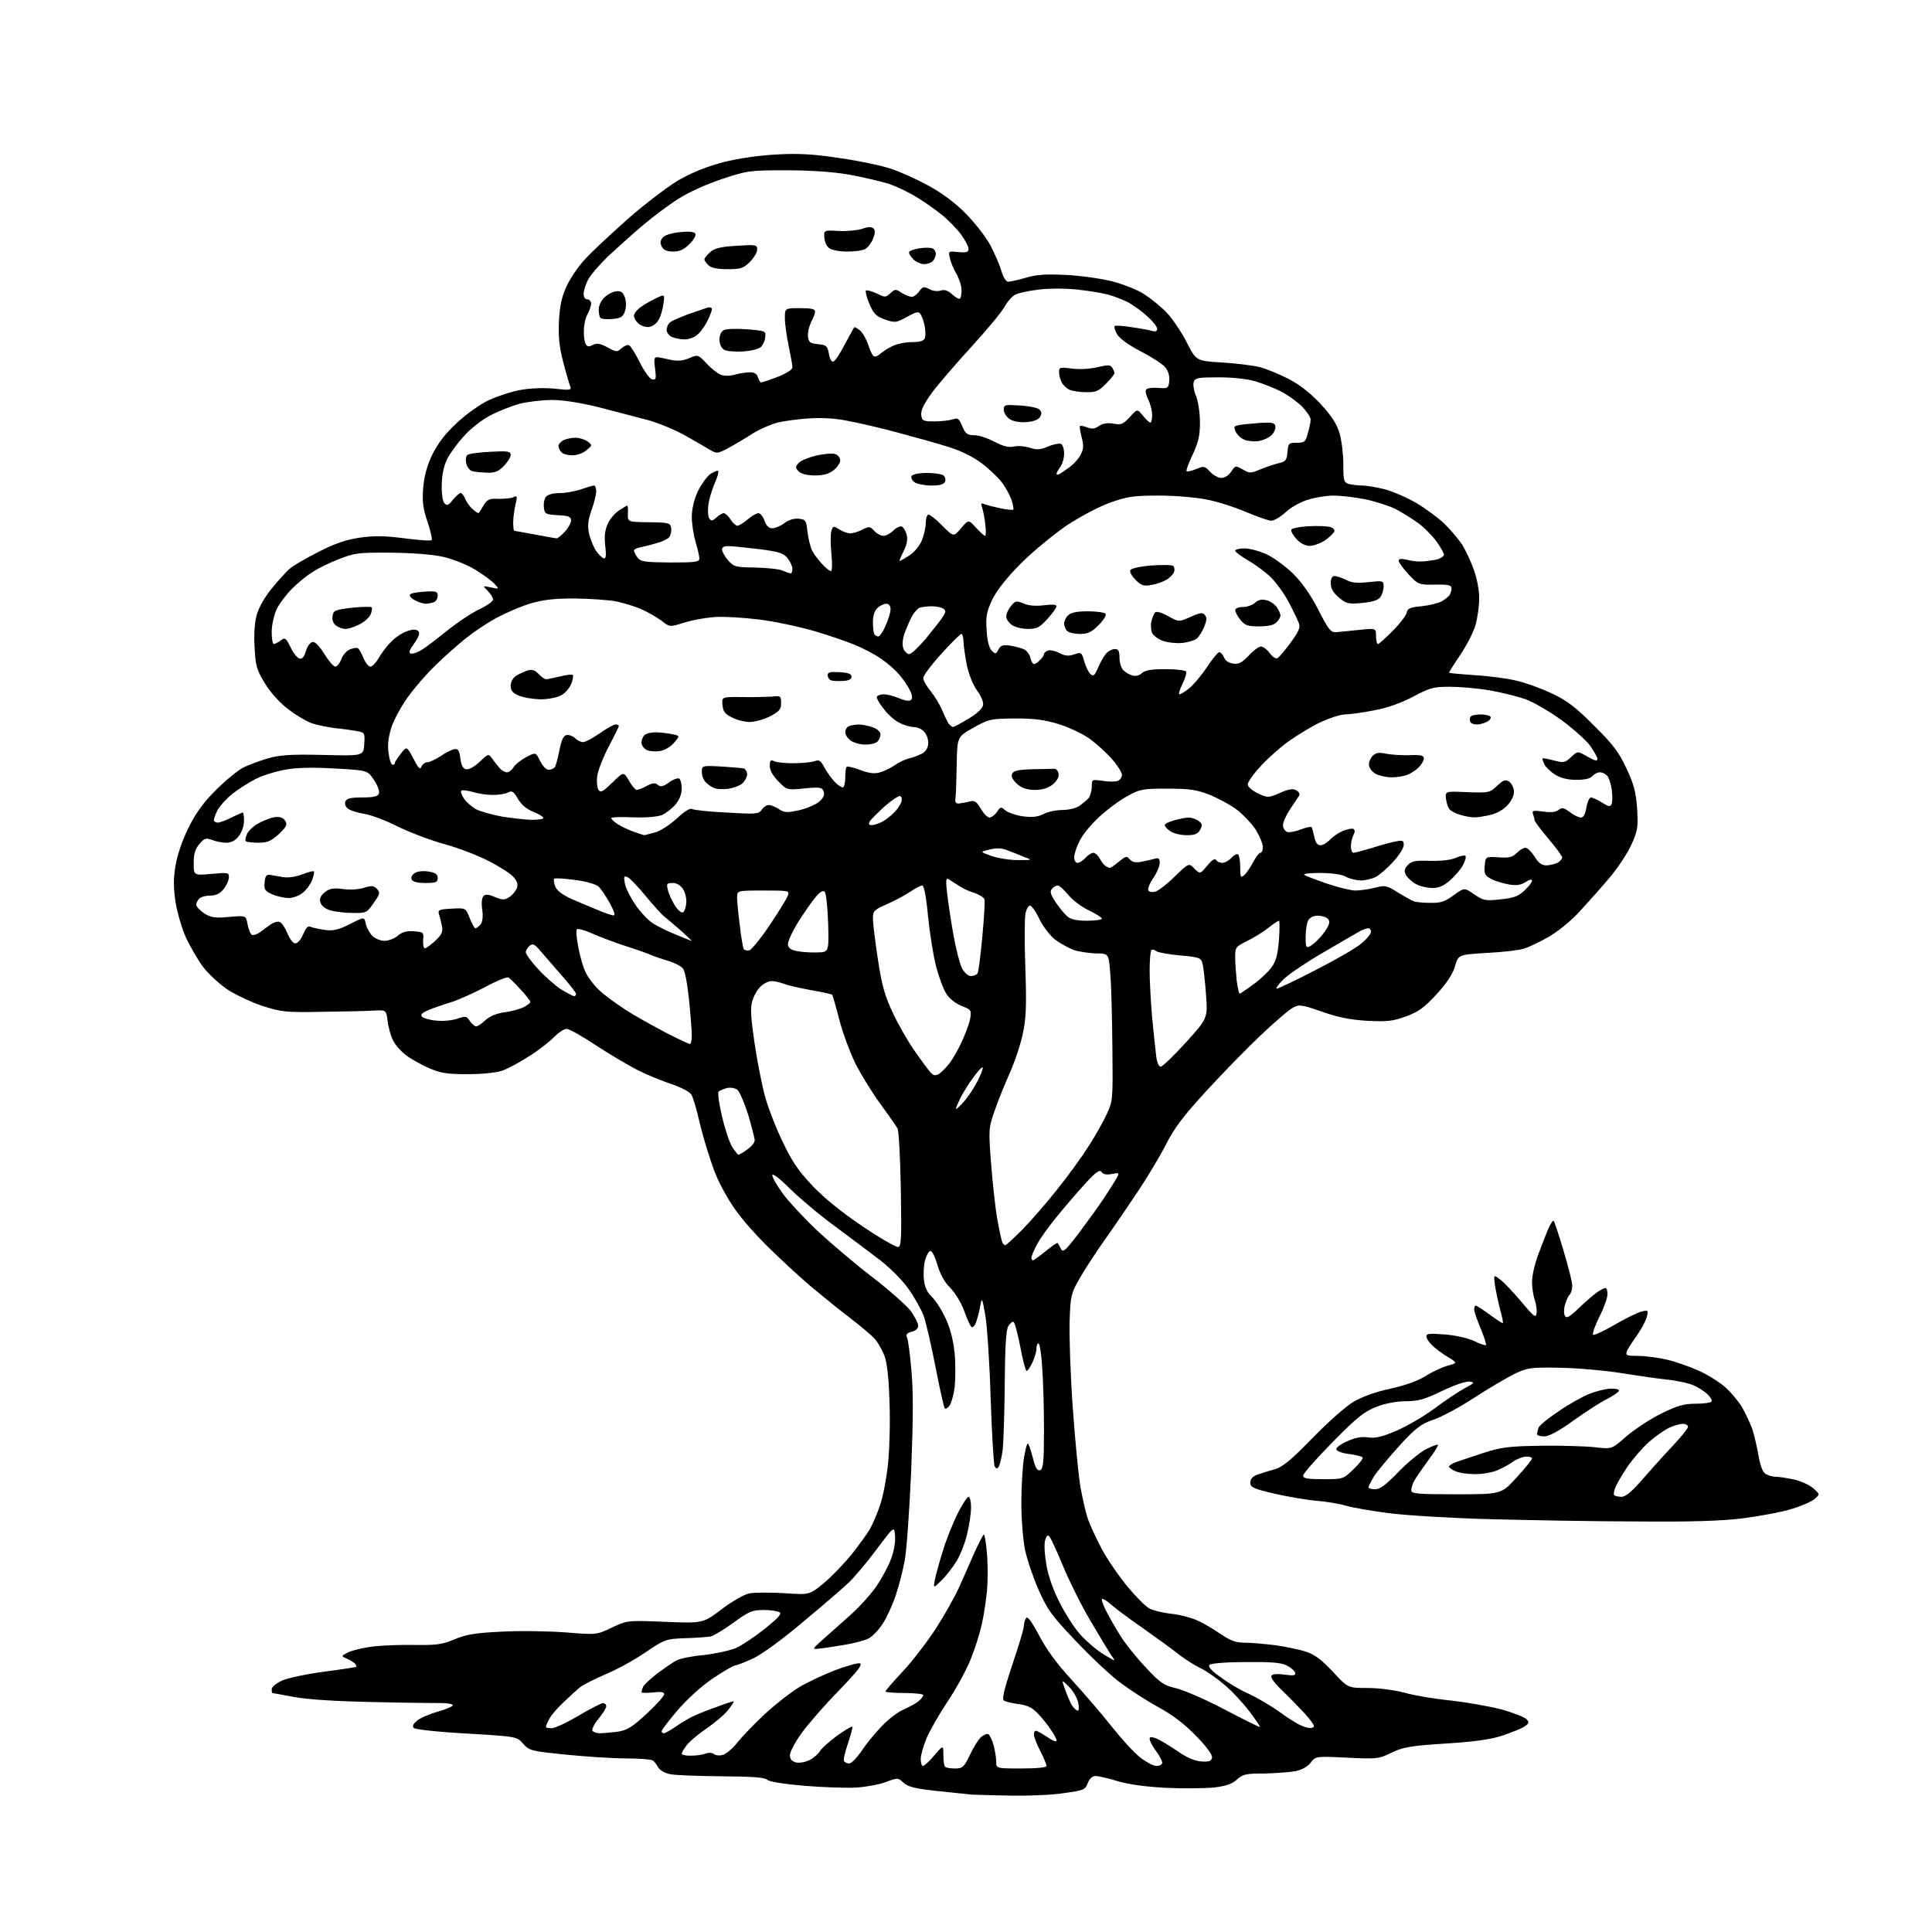 <?xml version="1.0" encoding="UTF-8" standalone="no"?>
<svg 
  version="1.1" 
  xmlns="http://www.w3.org/2000/svg" 
  xmlns:xlink="http://www.w3.org/1999/xlink" 
  xmlns:svg="http://www.w3.org/2000/svg"
  xmlns:rdf="http://www.w3.org/1999/02/22-rdf-syntax-ns#"
  xmlns:cc="http://creativecommons.org/ns#"
  xmlns:dc="http://purl.org/dc/elements/1.1/"
  viewBox="0 0 768 768"
  width="768"
  height="768"
>
<style>svg {background-color: white; }</style>"
<path stroke="none" fill="black" fill-rule="evenodd" d="M402.5,713.8C395.9,713.7 388.7,713.5 386.5,713.4C384.3,713.2 377.8,712.5 372.0,711.9C363.8,711.0 361.0,710.3 359.2,708.7C357.0,706.6 356.9,706.6 351.8,708.5C349.0,709.5 343.7,710.4 340.1,710.6C336.5,710.8 327.4,710.5 320.0,709.9C311.8,709.2 305.9,708.3 305.0,707.5C303.9,706.5 298.9,706.2 286.5,706.1C277.1,706.0 268.0,705.7 266.1,705.2C264.2,704.8 262.2,703.6 261.6,702.5C261.0,701.4 260.1,700.2 259.5,699.8C258.9,699.4 254.2,699.0 249.0,699.0C243.8,699.0 233.0,698.3 225.0,697.5C211.1,696.1 210.4,695.9 208.0,693.2C205.5,690.3 205.5,690.3 185.5,689.1C174.4,688.5 165.1,687.5 164.5,686.9C163.8,686.2 164.2,685.3 165.8,684.0C167.1,682.9 170.8,681.3 174.1,680.4C177.3,679.5 180.0,678.3 180.0,677.9C180.0,677.4 178.1,677.0 175.8,677.0C173.4,677.0 161.2,676.9 148.5,676.6C133.7,676.3 122.5,675.6 117.0,674.6C112.3,673.7 108.4,673.0 108.2,673.0C108.1,673.0 108.0,672.3 108.0,671.4C108.0,670.6 109.9,669.1 112.2,668.0C114.6,667.0 122.1,665.4 129.0,664.5C135.9,663.6 141.6,662.7 141.7,662.6C141.8,662.5 141.6,662.0 141.2,661.4C140.8,660.9 139.4,660.0 138.0,659.4C135.5,658.3 135.5,658.3 138.5,656.8C140.2,656.0 144.7,654.9 148.5,654.5C152.3,654.0 159.9,653.8 165.3,653.9C173.5,654.0 175.9,653.7 180.8,651.6C185.4,649.7 189.1,649.1 199.5,648.6C206.7,648.2 218.0,648.4 224.8,648.9C237.1,649.9 237.1,649.9 243.2,647.0C249.4,644.1 249.4,644.1 264.5,644.7C279.5,645.3 279.5,645.3 287.0,639.6C291.1,636.5 296.0,633.7 297.9,633.4C299.8,633.0 305.9,633.0 311.6,633.3C321.8,634.0 321.8,634.0 327.4,629.4C330.4,626.9 335.3,621.8 338.3,618.2C341.2,614.5 344.6,609.9 345.7,608.0C346.8,606.1 348.7,601.8 349.8,598.4C351.0,595.1 352.4,587.7 353.0,581.9C353.6,576.2 353.9,565.2 353.6,557.5C353.3,547.9 352.7,542.1 351.6,539.0C350.7,536.6 348.9,533.5 347.7,532.2C346.5,530.8 341.7,526.8 337.0,523.2C332.3,519.6 325.6,514.1 322.0,511.1C318.4,508.0 311.8,502.0 307.3,497.6C302.7,493.3 296.5,486.5 293.5,482.5C290.2,478.2 286.6,471.9 284.4,466.6C282.5,461.8 279.8,453.1 278.4,447.4C277.1,441.6 275.5,436.1 274.8,435.1C274.1,434.0 270.7,432.2 267.1,431.0C263.5,429.8 257.5,427.4 253.7,425.5C250.0,423.6 242.5,419.2 237.0,415.6C231.6,412.0 226.3,409.0 225.3,409.0C224.2,409.0 222.1,410.4 220.4,412.1C218.8,413.8 214.4,417.3 210.6,419.7C206.8,422.2 201.9,424.8 199.7,425.6C197.3,426.4 191.8,427.0 185.9,427.0C177.5,427.0 175.2,426.6 170.3,424.5C167.2,423.1 163.1,420.8 161.3,419.4C159.5,418.0 157.2,415.5 156.3,413.7C155.4,411.9 154.4,408.5 154.1,406.0C153.5,401.5 153.5,401.5 149.0,401.7C146.5,401.9 137.3,402.1 128.5,402.2C113.6,402.5 112.0,402.3 104.4,399.9C99.9,398.4 93.5,395.4 90.2,393.2C86.9,390.9 82.6,386.9 80.6,384.2C78.6,381.5 75.7,376.4 74.0,372.9C72.4,369.4 70.5,363.0 69.8,358.7C68.9,352.6 68.9,349.3 69.8,343.9C70.5,339.7 72.6,333.7 75.1,328.7C78.1,322.8 81.1,318.7 86.1,313.8C89.8,310.1 94.6,306.2 96.7,305.1C98.8,304.1 103.2,302.4 106.4,301.5C111.2,300.1 115.4,299.8 128.4,300.1C144.5,300.5 144.5,300.5 144.8,295.8C145.1,291.4 144.9,291.2 142.3,290.7C140.8,290.4 136.9,289.8 133.6,289.5C130.4,289.1 126.0,288.2 123.9,287.5C121.8,286.7 117.6,284.3 114.7,282.0C111.4,279.6 107.7,275.5 105.4,271.8C102.0,266.2 101.6,264.8 101.2,257.3C100.9,252.1 101.2,247.2 102.1,244.3C102.8,241.7 105.3,237.2 107.9,234.1C110.3,231.1 113.5,227.6 114.9,226.3C116.3,225.0 121.6,221.9 126.6,219.4C133.2,216.0 137.7,214.5 143.2,213.7C149.0,212.9 153.1,213.0 160.9,214.0C166.4,214.7 171.3,215.1 171.6,214.7C171.9,214.4 171.2,211.2 170.0,207.6C168.2,202.4 167.8,199.5 168.2,194.2C168.6,189.4 169.6,185.5 171.8,180.8C174.1,176.2 176.9,172.5 181.5,168.2C185.1,164.8 190.7,160.8 194.2,159.1C197.7,157.5 203.4,155.6 207.0,155.0C210.8,154.3 216.2,154.1 220.4,154.5C226.9,155.2 227.3,155.1 226.6,153.4C226.2,152.3 224.9,147.9 223.8,143.6C222.3,137.7 221.9,133.5 222.2,127.6C222.5,121.6 223.3,118.0 225.2,113.8C226.7,110.6 230.0,105.7 232.7,102.9C235.3,100.0 243.0,92.9 249.6,87.0C256.3,81.1 265.3,74.3 269.6,71.7C275.0,68.6 280.7,66.3 287.4,64.5C293.9,62.9 301.4,61.8 308.9,61.4C317.9,60.9 323.6,61.3 334.2,62.9C341.8,64.0 350.8,65.9 354.2,67.1C357.7,68.2 364.3,71.2 368.9,73.7C374.4,76.7 379.7,80.6 383.9,84.9C387.5,88.5 391.9,94.2 393.7,97.5C395.4,100.8 397.4,105.4 398.1,107.8C398.8,110.2 399.9,112.0 400.8,112.0C401.5,112.0 404.7,111.3 407.8,110.4C412.2,109.1 415.8,108.9 424.0,109.3C429.8,109.6 438.1,110.8 442.4,111.9C446.8,113.1 452.4,115.3 454.9,117.0C457.4,118.6 461.4,121.8 463.7,124.2C466.0,126.6 469.6,131.9 471.7,136.0C475.5,143.5 475.5,143.5 486.0,144.1C491.8,144.5 498.5,145.3 501.0,146.0C503.4,146.6 508.4,148.7 512.0,150.5C516.5,152.8 520.6,156.0 524.8,160.4C529.3,165.3 531.3,168.3 532.5,172.2C533.3,175.0 534.0,180.6 534.0,184.6C534.0,191.2 534.2,191.8 536.2,192.4C537.5,192.7 539.9,193.0 541.5,193.0C543.2,193.0 547.3,193.7 550.5,194.5C553.8,195.4 559.5,197.9 563.1,200.0C566.8,202.2 571.8,205.9 574.3,208.3C576.8,210.8 579.9,214.5 581.3,216.6C582.6,218.8 584.7,223.1 585.8,226.3C587.1,229.8 588.0,234.4 588.0,237.9C588.0,241.0 587.3,245.9 586.5,248.6C585.7,251.3 583.0,256.6 580.5,260.3C578.0,264.0 576.0,267.2 576.0,267.4C576.0,267.6 580.6,268.0 586.2,268.4C591.8,268.7 599.3,269.7 602.9,270.6C606.5,271.4 612.8,273.7 617.0,275.7C622.9,278.5 626.5,281.2 633.7,288.5C641.4,296.1 643.6,299.1 646.6,305.6C649.6,311.9 650.3,315.0 650.8,321.6C651.2,329.2 651.0,330.3 648.3,336.2C646.7,339.6 642.7,345.6 639.4,349.4C636.2,353.2 630.8,359.2 627.5,362.8C624.2,366.3 618.8,370.7 615.3,372.6C611.9,374.5 607.6,376.6 605.8,377.1C604.0,377.7 597.4,378.5 591.1,378.8C579.7,379.5 579.7,379.5 578.4,384.1C577.5,387.2 575.1,390.8 571.1,395.2C566.3,400.4 563.9,402.2 559.0,404.0C553.8,405.9 551.6,406.2 543.7,405.8C536.9,405.4 532.2,404.5 525.6,402.2C517.6,399.4 516.5,399.2 514.1,400.5C512.6,401.2 506.9,406.1 501.5,411.2C496.1,416.3 486.3,426.3 479.8,433.4C470.6,443.4 466.9,448.2 463.4,455.1C460.9,460.0 456.0,468.1 452.6,473.2C449.2,478.3 443.3,487.0 439.4,492.5C435.5,498.0 430.8,505.2 429.0,508.5C425.8,514.1 425.5,515.2 425.2,525.0C425.0,530.8 425.5,546.1 426.4,559.0C427.3,571.9 428.7,586.4 429.5,591.2C430.4,596.0 431.7,601.8 432.6,604.2C433.4,606.5 435.9,611.8 438.0,615.8C440.2,619.9 444.8,626.6 448.2,630.7C451.6,634.8 455.5,638.7 456.9,639.4C458.4,640.2 462.2,641.1 465.5,641.5C468.8,641.8 473.3,643.0 475.6,644.0C477.8,644.9 482.1,647.4 485.0,649.4C489.1,652.2 491.2,653.0 494.9,653.0C497.4,653.0 502.9,653.5 507.0,654.0C511.1,654.6 516.6,655.7 519.2,656.6C522.6,657.7 525.4,659.8 529.8,664.5C535.8,671.0 535.8,671.0 543.6,671.0C548.1,671.0 554.3,671.8 558.4,672.9C562.3,674.0 570.6,675.4 576.9,676.0C583.1,676.7 592.1,678.3 596.8,679.5C601.5,680.8 606.0,682.6 606.8,683.4C608.0,684.6 607.9,685.0 605.9,686.4C604.6,687.2 600.6,688.8 597.0,690.0C592.4,691.5 585.7,692.4 574.5,693.1C560.6,694.0 557.8,694.5 553.2,696.7C548.1,699.2 547.4,699.3 535.5,698.7C523.0,698.1 523.0,698.1 521.0,700.7C519.7,702.3 517.5,703.6 514.8,704.1C512.4,704.5 506.9,704.9 502.4,705.0C495.2,705.0 494.0,705.3 491.7,707.4C489.7,709.2 487.4,710.0 482.3,710.6C478.6,710.9 470.2,711.0 463.6,710.7C455.9,710.3 449.0,709.4 444.5,708.1C440.7,706.9 436.6,706.0 435.5,706.0C434.2,706.0 433.1,707.0 432.4,708.8C431.4,711.5 430.8,711.7 422.9,712.8C418.3,713.5 409.1,713.9 402.5,713.8zM379.6,703.0C382.6,703.0 383.2,702.5 385.5,697.7C386.9,694.7 388.9,691.5 389.9,690.6C391.0,689.6 392.3,689.1 392.9,689.4C393.5,689.8 394.4,691.7 395.0,693.8C395.5,695.8 396.0,698.7 396.0,700.2C396.0,703.0 396.0,703.0 406.0,703.0C412.2,703.0 416.0,702.6 416.0,702.0C416.0,701.4 414.9,698.7 413.5,696.0C412.1,693.3 411.0,690.4 411.0,689.5C411.0,688.7 411.3,688.0 411.8,688.0C412.2,688.0 414.2,689.1 416.3,690.5C418.3,691.9 420.0,692.6 420.0,691.9C420.0,691.3 419.0,689.4 417.8,687.7C416.7,685.9 414.3,683.0 412.7,681.3C410.4,678.8 408.5,677.9 404.9,677.4C402.4,677.1 399.7,676.4 399.1,676.0C398.2,675.5 399.1,671.7 402.4,661.8C404.9,654.4 407.0,647.5 407.0,646.4C407.0,645.4 407.4,643.9 407.9,643.2C408.4,642.3 410.0,644.4 413.0,650.0C415.9,655.6 420.1,661.4 426.5,668.3C431.6,673.9 438.7,682.2 442.3,686.8C445.9,691.3 450.7,696.6 453.1,698.5C455.5,700.4 458.5,702.0 459.8,702.0C461.0,702.0 462.0,701.4 462.0,700.7C462.0,700.0 460.9,697.9 459.5,696.0C458.1,694.1 457.0,692.0 457.0,691.3C457.0,690.4 457.6,690.3 459.5,691.0C460.9,691.5 464.6,693.8 467.8,695.9C471.6,698.6 474.8,700.0 477.5,700.2C480.6,700.4 481.5,700.1 481.8,698.7C482.0,697.6 479.7,694.4 475.6,690.2C471.3,685.7 466.3,681.8 460.8,678.8C456.2,676.3 449.5,672.0 445.9,669.3C442.2,666.7 434.2,659.2 428.1,652.8C418.2,642.4 416.5,640.2 412.9,632.1C410.7,627.1 408.3,620.0 407.5,616.2C406.7,612.5 406.0,604.1 406.0,597.6C406.0,591.0 406.5,582.7 407.1,579.1C408.0,574.2 408.5,573.0 409.0,574.5C409.5,575.6 410.3,578.4 410.9,580.7C411.7,583.8 412.5,584.8 413.5,584.4C414.7,583.9 415.0,581.1 415.0,568.6C415.0,560.3 414.7,549.1 414.3,543.8C414.0,538.4 413.3,534.0 412.8,534.0C412.4,534.0 412.0,534.9 412.0,536.1C412.0,537.3 411.3,539.7 410.4,541.6C409.5,543.5 408.5,545.0 408.1,545.0C407.7,545.0 406.6,540.7 405.6,535.5C404.6,530.3 403.4,525.8 402.9,525.5C402.5,525.2 401.5,526.0 400.8,527.2C399.9,528.8 399.5,535.5 399.4,550.3C399.3,561.8 398.9,573.5 398.6,576.3C398.2,579.2 397.5,582.1 397.1,582.9C396.4,584.0 396.1,584.0 395.4,582.9C395.0,582.2 394.3,570.1 393.8,556.0C393.4,542.0 392.4,527.1 391.7,523.0C390.4,515.6 390.3,515.5 389.6,519.5C389.2,521.7 388.4,524.6 387.9,525.9C387.3,527.3 386.5,527.9 386.1,527.4C385.6,526.9 384.3,524.0 383.2,520.9C382.1,517.9 379.6,513.8 377.7,511.9C375.5,509.7 373.7,506.5 372.6,502.7C371.6,499.3 370.4,497.0 369.7,497.3C369.1,497.5 368.2,499.2 367.7,501.1C367.2,503.0 367.0,506.4 367.3,508.8C367.6,511.7 368.6,513.8 370.4,515.5C371.9,516.9 374.4,520.8 376.0,524.3C377.9,528.5 379.0,533.0 379.5,538.2C379.9,542.4 379.8,548.4 379.5,551.4C379.1,554.4 378.2,557.7 377.5,558.7C376.8,559.7 375.9,560.2 375.6,559.9C375.2,559.5 373.6,552.2 371.9,543.5C370.2,534.8 368.1,525.5 367.1,522.9C366.1,520.3 363.4,515.5 361.1,512.3C358.8,509.0 353.9,504.1 350.2,501.2C346.5,498.4 338.6,492.4 332.5,487.9C326.4,483.5 318.2,476.6 314.2,472.7C309.8,468.3 307.0,466.2 307.0,467.2C307.0,468.1 309.0,471.5 311.5,474.9C314.0,478.2 320.2,484.8 325.3,489.6C330.4,494.3 340.0,502.5 346.8,507.7C353.6,512.9 360.4,519.0 362.1,521.2C363.7,523.5 365.0,526.1 365.0,527.0C365.0,528.1 364.0,529.0 362.4,529.4C360.4,529.9 360.0,530.5 360.6,531.8C361.0,532.7 361.8,538.6 362.3,544.9C363.1,553.1 363.0,564.1 362.2,584.9C361.5,600.6 360.4,616.6 359.6,620.5C358.9,624.4 357.3,630.5 356.1,634.1C354.9,637.7 352.6,642.8 351.0,645.3C349.4,647.8 346.9,650.5 345.3,651.3C343.8,652.1 339.6,653.2 336.0,653.8C332.4,654.4 328.0,655.1 326.1,655.3C322.7,655.7 322.7,655.7 326.7,652.1C328.9,650.1 333.9,645.7 337.7,642.3C341.6,638.9 346.4,633.5 348.5,630.4C350.6,627.3 353.2,622.5 354.2,619.7C355.3,616.9 356.0,612.9 355.8,610.6C355.5,606.5 355.5,606.5 348.4,616.0C344.5,621.2 339.5,627.1 337.4,629.1C335.2,631.2 327.2,638.1 319.5,644.5C311.4,651.4 303.0,657.5 299.5,659.2C296.2,660.7 293.0,662.0 292.3,662.0C291.7,662.0 287.7,664.3 283.5,667.1C278.8,670.3 273.4,675.2 269.4,679.8C265.9,683.9 263.0,687.7 263.0,688.2C263.0,688.6 263.4,689.0 263.9,689.0C264.3,689.0 266.4,687.9 268.4,686.5C270.4,685.1 273.4,683.3 275.0,682.5C276.6,681.7 280.9,679.9 284.7,678.6C288.4,677.2 291.5,676.2 291.7,676.3C291.8,676.5 290.8,678.0 289.4,679.8C288.0,681.6 284.2,684.8 281.0,687.0C277.8,689.2 274.2,692.1 273.1,693.6C271.9,695.1 271.0,696.7 271.0,697.1C271.0,697.6 272.7,698.0 274.8,697.9C276.8,697.9 279.4,697.5 280.5,697.1C281.6,696.6 283.0,696.7 283.7,697.2C284.4,697.8 286.0,698.0 287.3,697.6C288.6,697.3 291.2,695.1 293.1,692.7C295.0,690.3 299.9,685.2 304.0,681.4C308.1,677.6 314.2,672.8 317.5,670.8C320.8,668.8 327.2,665.8 331.8,664.0C336.3,662.3 340.8,661.0 341.8,661.2C343.1,661.5 341.0,664.2 333.4,672.1C327.8,677.8 321.2,685.4 318.6,689.0C316.1,692.5 314.0,696.4 314.0,697.7C314.0,699.3 314.7,700.1 316.4,700.6C317.8,700.9 320.1,700.5 321.9,699.6C323.6,698.7 325.4,697.1 326.0,696.0C326.6,695.0 329.6,692.3 332.7,690.0C335.8,687.8 338.5,686.2 338.8,686.4C339.0,686.7 338.2,689.6 337.1,693.0C335.9,696.4 335.2,699.5 335.5,700.1C335.9,700.6 336.8,701.0 337.6,701.0C338.4,701.0 340.5,698.9 342.3,696.3C344.0,693.7 347.6,689.2 350.3,686.4C352.9,683.6 356.9,680.5 359.3,679.5C361.6,678.5 364.3,677.0 365.2,676.2C366.2,675.4 367.0,674.3 367.0,673.8C367.0,673.4 363.6,673.0 359.5,673.0C355.4,673.0 352.0,672.7 352.0,672.4C352.0,672.0 355.0,668.6 358.6,664.7C362.3,660.8 368.2,653.2 371.8,647.7C375.4,642.1 379.6,634.7 381.2,631.1C382.8,627.5 385.6,621.3 387.3,617.3C389.1,613.3 390.8,610.1 391.1,610.0C391.4,610.0 392.0,613.3 392.3,617.4C392.7,621.4 392.7,627.8 392.4,631.6C392.1,635.4 391.2,641.6 390.3,645.5C389.5,649.4 387.4,655.9 385.7,660.0C384.0,664.1 380.0,671.5 376.6,676.5C373.3,681.5 369.6,688.0 368.3,691.0C367.1,694.0 366.0,697.7 366.0,699.2C366.0,700.8 366.4,702.0 366.9,702.0C367.4,702.0 369.5,700.1 371.4,697.8C375.0,693.6 375.0,693.6 375.0,697.7C375.0,699.9 375.3,702.0 375.7,702.3C376.0,702.7 377.8,703.0 379.6,703.0zM238.4,689.0C239.7,689.0 242.8,688.7 245.4,688.4C249.3,687.8 251.1,686.7 257.0,681.3C260.9,677.7 264.0,674.2 264.0,673.5C264.0,672.6 262.8,672.4 259.5,672.8C257.0,673.0 255.0,673.0 255.0,672.7C255.0,672.4 255.3,671.5 255.6,670.6C255.9,669.8 258.5,667.4 261.3,665.2C264.2,663.1 267.6,660.7 269.0,660.0C270.3,659.3 275.2,658.3 279.8,657.9C284.4,657.4 290.2,656.1 292.6,655.1C295.0,654.0 300.1,650.6 304.1,647.4C309.3,643.2 310.9,641.5 309.9,640.9C309.1,640.4 306.2,640.0 303.5,640.0C299.0,640.0 297.7,640.6 291.6,645.0C287.8,647.8 283.7,650.2 282.6,650.5C281.4,650.7 276.9,651.1 272.5,651.2C264.7,651.5 264.3,651.6 256.5,656.9C252.1,659.9 245.0,663.8 240.6,665.6C236.3,667.5 231.8,669.7 230.6,670.7C229.5,671.6 226.6,674.2 224.2,676.5C221.8,678.7 219.2,681.7 218.4,683.2C217.6,684.7 217.0,686.1 217.0,686.5C217.0,686.8 218.0,687.0 219.3,687.0C220.5,687.0 225.3,684.8 230.0,682.0C234.7,679.2 239.1,677.0 239.7,677.0C240.4,677.0 241.0,677.6 241.0,678.3C241.0,679.0 239.6,681.2 237.9,683.3C236.2,685.3 235.2,687.4 235.5,688.0C235.8,688.5 237.2,689.0 238.4,689.0zM500.8,686.5C501.0,686.3 499.1,683.5 496.5,680.1C494.0,676.8 489.6,672.1 486.7,669.7C483.8,667.2 479.5,664.2 477.0,663.0C474.5,661.8 470.7,659.3 468.5,657.6C466.3,655.8 459.8,651.1 454.0,647.0C448.2,643.0 442.3,638.5 440.8,637.1C439.2,635.8 438.0,635.2 438.0,635.9C438.0,636.5 438.9,638.9 440.1,641.1C441.2,643.3 443.7,647.6 445.6,650.6C447.5,653.6 452.0,659.2 455.6,663.0C461.3,669.1 462.8,670.0 467.5,671.1C470.5,671.8 479.1,675.5 486.7,679.5C494.3,683.5 500.6,686.6 500.8,686.5zM520.6,686.9C521.2,687.0 522.0,686.7 522.3,686.4C522.6,686.0 521.0,683.7 518.7,681.2C516.4,678.7 512.3,674.5 509.6,671.9C506.8,669.3 505.0,666.8 505.4,666.2C505.8,665.4 507.7,665.3 510.7,665.7C514.4,666.2 515.2,666.0 514.8,664.9C514.6,664.1 513.0,662.8 511.4,662.0C509.2,660.9 505.1,660.6 495.2,660.7C487.6,660.7 481.4,661.2 480.8,661.8C480.1,662.5 481.5,664.1 485.2,666.7C488.1,668.9 493.1,671.9 496.4,673.3C499.6,674.8 505.1,678.0 508.6,680.5C512.0,683.0 515.9,685.4 517.2,685.9C518.5,686.5 520.0,686.9 520.6,686.9zM428.4,680.0C428.9,680.0 429.0,678.5 428.6,676.8C428.2,675.0 426.6,672.1 424.9,670.5C421.9,667.5 421.9,667.5 423.4,671.6C424.2,673.9 425.4,676.7 426.1,677.9C426.9,679.0 427.9,680.0 428.4,680.0zM442.9,660.0C443.1,660.0 442.5,659.0 441.6,657.8C440.8,656.5 437.1,650.5 433.6,644.5C430.0,638.5 425.1,628.6 422.6,622.6C420.1,616.6 417.7,611.3 417.1,610.7C416.4,610.0 415.9,610.6 415.4,612.5C415.0,614.0 415.3,618.4 416.0,622.3C416.7,626.5 418.8,632.4 421.3,637.2C423.5,641.5 427.1,647.2 429.4,649.7C431.6,652.2 435.4,655.5 437.9,657.1C440.4,658.7 442.7,660.0 442.9,660.0zM374.0,628.5C371.0,631.4 371.0,631.4 371.6,628.0C372.0,626.1 373.4,620.9 374.8,616.5C376.1,612.1 378.8,605.5 380.6,601.8C382.5,598.0 384.5,595.0 385.0,595.0C385.6,595.0 386.0,596.9 386.0,599.2C386.0,601.6 385.3,606.4 384.4,610.0C383.6,613.5 381.6,618.5 380.0,621.0C378.4,623.5 375.7,626.9 374.0,628.5zM650.8,604.8C634.1,604.8 607.9,604.3 592.5,603.9C577.1,603.5 558.9,602.4 552.0,601.5C545.1,600.6 537.5,599.3 535.0,598.5C532.5,597.8 527.4,596.9 523.5,596.6C519.7,596.3 512.2,595.0 506.8,593.8C498.2,591.8 497.0,591.2 497.0,589.4C497.0,588.0 497.9,586.9 499.8,586.2C501.3,585.7 504.3,584.7 506.6,584.1C509.8,583.2 512.9,580.7 521.6,571.8C527.8,565.4 534.9,559.1 538.1,557.2C541.5,555.2 547.1,553.2 552.8,552.0C558.6,550.7 563.7,548.9 566.7,547.0C569.3,545.3 573.3,543.5 575.4,542.9C579.4,541.8 579.4,541.8 575.7,539.5C573.6,538.3 570.8,536.2 569.5,535.0C568.1,533.7 567.0,532.0 567.0,531.2C567.0,530.1 568.4,530.0 574.8,530.5C579.1,530.9 584.2,532.1 586.3,533.2C588.5,534.3 590.4,534.9 590.7,534.7C590.9,534.4 590.0,531.5 588.6,528.1C587.2,524.8 586.0,521.4 586.0,520.5C586.0,519.7 586.3,519.0 586.6,519.0C587.0,519.0 589.5,520.6 592.2,522.6C594.9,524.6 597.2,526.1 597.4,525.9C597.6,525.7 597.1,523.2 596.3,520.5C595.6,517.8 594.7,513.5 594.3,511.1C593.7,506.6 593.7,506.6 596.3,508.6C597.7,509.6 601.5,513.6 604.7,517.4C609.7,523.4 610.5,524.0 610.8,522.1C611.0,520.9 610.7,518.5 610.1,516.8C609.5,515.1 609.0,511.8 609.0,509.5C609.0,507.2 610.1,502.4 611.4,498.9C612.7,495.4 614.5,490.8 615.4,488.6C616.4,486.5 617.3,485.0 617.6,485.3C617.9,485.6 619.7,490.9 621.5,497.1C623.4,503.4 625.0,509.6 625.0,511.0C625.0,512.5 624.5,514.1 624.0,514.6C623.4,515.2 622.6,517.0 622.1,518.7C621.6,520.4 621.6,522.3 622.1,523.1C622.7,524.2 624.0,523.5 627.7,519.9C630.3,517.4 633.6,514.6 635.0,513.6C636.3,512.7 637.8,512.0 638.2,512.0C638.7,512.0 639.0,513.1 639.0,514.5C639.0,515.8 637.6,519.9 635.8,523.4C634.0,527.0 632.9,530.2 633.3,530.6C633.6,530.9 637.4,529.2 641.7,526.7C646.0,524.2 650.8,521.8 652.4,521.4C655.2,520.7 655.3,520.8 654.6,523.6C654.2,525.1 652.4,528.5 650.6,531.0C648.8,533.5 647.0,536.3 646.7,537.2C646.1,538.8 646.7,539.0 651.3,539.0C654.2,539.0 659.3,539.7 662.7,540.5C666.2,541.3 671.8,543.3 675.3,544.9C678.8,546.4 683.6,549.5 685.9,551.5C688.2,553.6 691.2,557.2 692.5,559.4C693.8,561.7 695.6,565.5 696.5,567.9C697.3,570.3 698.4,575.0 699.0,578.4C699.6,582.1 700.6,585.0 701.7,585.8C702.6,586.4 704.4,587.0 705.6,587.0C706.9,587.0 710.2,587.5 713.0,588.1C715.8,588.7 719.3,590.3 720.8,591.6C723.5,594.0 723.5,594.0 721.3,595.9C720.1,596.9 716.1,598.7 712.3,599.8C708.6,601.0 700.0,602.6 693.3,603.5C684.5,604.6 672.8,605.0 650.8,604.8zM644.6,595.0C646.2,595.0 648.7,592.9 652.7,588.3C655.9,584.6 661.3,578.6 664.8,574.9C668.2,571.3 671.0,567.8 671.0,567.2C671.0,566.5 670.1,566.0 668.9,566.0C667.7,566.0 665.3,566.7 663.4,567.6C661.6,568.5 658.0,571.0 655.5,573.2C653.0,575.4 649.1,579.9 646.9,583.1C644.8,586.3 642.6,590.0 642.1,591.4C641.5,592.7 641.4,594.1 641.7,594.4C642.1,594.7 643.4,595.0 644.6,595.0zM578.9,594.0C596.8,594.0 596.8,594.0 602.9,587.3C606.3,583.6 609.0,580.2 609.0,579.8C609.0,579.3 608.0,579.0 606.8,579.0C605.5,579.0 603.1,579.9 601.5,581.0C599.9,582.2 597.0,583.7 595.1,584.5C593.3,585.3 589.4,586.0 586.4,586.0C583.5,586.0 579.9,585.5 578.5,584.8C577.1,584.2 576.0,583.4 576.0,583.0C576.0,582.6 577.2,581.8 578.8,581.2C580.3,580.7 585.2,579.0 589.6,577.6C596.7,575.3 599.6,574.9 612.6,574.7C620.8,574.6 630.5,574.9 634.1,575.3C640.7,576.1 640.7,576.1 646.6,570.9C649.9,568.1 656.1,564.0 660.4,561.9C666.9,558.7 669.5,558.0 674.1,558.0C677.3,558.0 680.1,557.6 680.4,557.1C680.7,556.7 679.9,555.3 678.7,554.2C677.5,553.0 674.9,551.4 673.0,550.6C671.1,549.8 666.8,548.9 663.5,548.5C660.2,548.2 651.9,547.0 645.0,545.9C638.1,544.8 626.9,543.8 620.0,543.7C608.2,543.5 607.2,543.7 601.9,546.2C598.9,547.7 591.6,552.0 585.9,555.7C580.1,559.5 572.8,563.4 569.7,564.4C564.8,566.1 562.9,567.5 556.1,574.9C551.8,579.7 547.3,585.1 546.1,587.0C545.0,588.9 544.0,590.8 544.0,591.2C544.0,591.7 545.2,592.0 546.7,592.0C548.6,592.0 551.0,590.2 555.9,585.1C559.5,581.4 564.5,577.3 566.8,576.1C569.2,574.9 571.4,574.1 571.6,574.3C571.9,574.5 570.1,577.4 567.6,580.7C565.2,584.0 562.7,587.6 562.1,588.8C561.5,589.9 561.0,591.6 561.0,592.4C561.0,593.8 563.3,594.0 578.9,594.0zM526.0,588.0C533.9,588.0 533.9,588.0 538.1,584.0C540.4,581.8 542.0,579.7 541.6,579.3C541.2,578.9 538.8,578.3 536.3,578.0C533.7,577.7 531.5,576.9 531.2,576.2C531.0,575.5 532.8,574.1 535.6,572.9C538.9,571.4 541.4,571.0 543.9,571.4C546.6,571.8 549.3,571.2 555.0,568.8C559.1,567.0 566.1,563.0 570.5,559.7C574.8,556.5 580.2,552.9 582.5,551.7C586.1,549.8 586.3,549.5 584.2,549.2C582.8,549.0 578.1,550.6 573.3,552.9C566.3,556.3 563.7,557.0 558.9,557.0C555.4,557.0 550.8,557.8 547.3,559.2C542.5,561.0 539.7,563.1 529.8,573.2C523.3,579.8 518.0,585.8 518.0,586.6C518.0,587.7 519.7,588.0 526.0,588.0zM613.8,571.0C612.3,571.0 611.0,570.6 611.0,570.1C611.0,569.6 611.3,568.4 611.6,567.5C612.0,566.6 615.5,563.7 619.6,561.0C623.6,558.2 629.2,555.1 632.0,554.0C634.8,552.9 638.7,552.0 640.6,552.0C642.7,552.0 643.9,552.4 643.5,553.0C643.1,553.6 641.0,555.0 638.7,556.2C636.4,557.3 630.5,561.1 625.6,564.6C619.7,568.9 615.7,571.0 613.8,571.0zM410.6,501.0C410.9,501.0 413.2,499.4 415.6,497.4C418.1,495.4 420.2,493.9 420.4,494.1C420.6,494.3 421.2,495.3 421.7,496.4C422.6,498.0 423.4,497.3 428.7,490.4C432.0,486.0 436.5,479.8 438.7,476.5C440.9,473.2 443.2,469.5 443.9,468.3C445.0,466.1 444.9,466.1 441.9,466.7C439.8,467.1 438.5,466.8 437.9,465.9C437.2,464.8 435.7,465.8 431.4,470.5C428.4,473.8 423.2,479.8 419.9,483.9C416.6,487.9 413.0,493.0 412.0,495.1C410.9,497.2 410.0,499.4 410.0,500.0C410.0,500.5 410.3,501.0 410.6,501.0zM357.0,495.7C358.3,495.5 358.4,492.4 358.1,473.0C357.9,460.6 357.3,449.7 356.8,448.6C356.2,447.6 353.1,443.1 349.8,438.6C346.6,434.2 342.1,426.9 339.9,422.5C337.8,418.1 334.9,410.3 333.6,405.2C332.3,400.1 331.0,395.7 330.8,395.4C330.5,395.2 326.7,394.3 322.4,393.6C318.1,392.8 313.2,391.7 311.7,391.1C310.1,390.5 307.9,390.0 306.6,390.0C305.4,390.0 303.4,391.1 302.2,392.3C300.9,393.6 299.5,396.2 299.0,398.1C298.2,400.6 298.5,405.0 300.0,415.0C301.1,422.4 303.0,431.8 304.1,435.8C305.2,439.9 308.2,447.8 310.9,453.4C314.8,461.7 317.2,465.2 323.0,471.4C327.8,476.4 334.7,482.0 342.9,487.5C349.8,492.2 356.2,495.8 357.0,495.7zM399.7,495.0C399.9,495.0 403.0,492.2 406.4,488.8C409.8,485.3 416.0,478.2 420.1,473.0C424.3,467.8 429.9,460.1 432.5,456.0C435.2,451.9 438.5,446.0 439.9,443.0C442.4,437.6 442.4,437.1 442.2,417.0C442.1,405.7 441.8,392.6 441.4,387.8C440.8,379.0 440.8,379.0 435.6,379.0C432.8,378.9 428.8,378.3 426.7,377.6C424.7,376.8 421.4,375.0 419.4,373.5C417.5,372.0 414.7,368.4 413.2,365.4C411.8,362.4 410.1,360.0 409.4,360.0C408.8,360.0 408.0,361.4 407.6,363.2C407.3,365.0 407.2,374.8 407.6,385.0C408.1,399.8 407.9,404.9 406.6,410.8C405.8,414.8 403.5,421.8 401.5,426.3C399.5,430.8 396.7,437.6 395.4,441.5C393.0,448.4 392.9,448.8 394.0,462.8C394.6,470.6 395.7,480.6 396.5,485.0C397.3,489.4 398.2,493.5 398.5,494.0C398.8,494.6 399.4,495.0 399.7,495.0zM293.6,459.0C293.9,459.0 295.5,458.1 297.1,456.9C298.7,455.8 300.0,454.2 300.0,453.3C300.0,452.5 298.8,447.9 297.4,443.1C295.9,438.4 294.0,433.9 293.1,433.2C292.2,432.5 290.4,432.2 289.0,432.5C287.6,432.9 286.1,433.5 285.7,433.9C285.2,434.4 285.8,438.7 287.0,443.7C288.1,448.6 289.9,454.0 291.0,455.8C292.1,457.6 293.2,459.0 293.6,459.0zM383.1,438.0C384.8,436.1 387.3,432.3 388.6,429.7C390.0,427.0 390.9,424.6 390.6,424.3C390.4,424.0 388.7,425.8 387.0,428.2C385.2,430.5 383.0,434.2 381.9,436.2C380.9,438.3 380.0,440.3 380.0,440.7C380.1,441.1 381.4,439.9 383.1,438.0zM373.1,427.0C374.1,426.4 376.0,424.5 377.4,422.7C378.8,420.9 381.1,416.9 382.5,413.7C383.9,410.6 385.4,406.6 385.7,404.7C386.2,401.6 386.0,401.3 382.1,399.8C379.7,398.8 377.3,396.9 376.1,394.9C375.0,393.2 373.2,388.3 372.1,384.1C371.0,379.9 369.6,371.0 368.9,364.2C368.2,356.5 367.3,352.0 366.6,352.0C366.0,352.0 363.8,353.1 361.8,354.5C359.8,355.8 355.7,358.1 352.6,359.4C347.4,361.7 347.0,362.1 347.0,365.2C347.0,367.0 347.9,374.4 349.0,381.5C350.6,392.1 351.8,396.0 355.0,402.8C357.1,407.3 361.0,414.1 363.6,417.8C366.2,421.5 369.0,425.3 369.8,426.2C370.9,427.5 371.7,427.7 373.1,427.0zM461.4,424.0C462.1,424.0 466.6,419.7 471.4,414.4C480.1,404.8 480.1,404.8 479.4,395.2C479.0,389.8 478.4,384.4 478.0,383.0C477.4,380.7 476.8,380.5 469.1,379.8C464.6,379.4 460.3,378.6 459.6,378.1C458.9,377.5 458.0,377.3 457.7,377.7C457.3,378.0 457.0,381.8 457.0,386.0C457.0,390.2 457.5,398.6 458.0,404.6C458.6,410.6 459.3,417.4 459.6,419.8C459.9,422.3 460.6,424.0 461.4,424.0zM274.2,415.0C274.7,415.0 275.0,413.5 275.0,411.7C275.0,409.8 274.5,403.4 273.9,397.4C273.2,390.8 272.3,385.9 271.4,384.9C270.6,384.0 268.1,382.7 265.7,382.0C263.4,381.3 260.1,380.2 258.5,379.5C256.9,378.8 252.3,377.2 248.5,376.0C244.7,374.8 238.9,372.6 235.7,371.2C232.6,369.8 229.7,369.0 229.3,369.4C228.9,369.7 229.2,373.0 229.9,376.6C230.6,380.3 231.9,384.9 233.0,386.9C234.0,388.9 236.3,391.9 238.2,393.6C240.0,395.4 244.7,398.8 248.5,401.3C252.3,403.8 259.6,407.8 264.5,410.4C269.4,412.9 273.8,415.0 274.2,415.0zM189.3,408.0C189.9,408.0 191.5,406.9 192.9,405.6C194.6,404.0 197.2,402.9 200.5,402.4C203.2,402.1 206.8,401.1 208.3,400.3C209.9,399.5 211.0,398.5 210.8,398.1C210.6,397.6 208.9,395.4 206.9,393.3C204.9,391.1 202.8,389.0 202.2,388.6C201.6,388.2 197.4,389.9 192.8,392.4C188.2,394.8 182.0,397.6 179.0,398.5C176.0,399.4 172.0,400.8 170.1,401.6C167.7,402.7 167.0,403.4 167.8,404.2C168.3,404.7 170.8,405.5 173.3,405.7C175.8,406.0 179.5,405.7 181.6,405.0C185.1,403.8 185.5,403.9 186.8,405.9C187.6,407.0 188.7,408.0 189.3,408.0zM228.2,396.0C228.6,396.0 229.0,395.6 229.0,395.1C229.0,394.6 226.5,391.4 223.4,387.9C220.4,384.4 216.5,380.0 214.9,378.1C212.5,375.3 211.8,374.9 210.5,376.0C209.7,376.7 209.0,377.8 209.0,378.5C209.0,379.2 211.1,382.2 213.8,385.1C216.4,388.0 220.5,391.6 222.9,393.2C225.4,394.7 227.8,396.0 228.2,396.0zM492.8,395.0C493.0,395.0 495.4,393.4 498.1,391.4C500.9,389.4 504.1,386.4 505.4,384.6C507.2,382.2 507.9,379.7 508.4,373.8C508.7,369.5 508.7,366.0 508.4,366.0C508.1,366.0 506.1,367.3 504.1,368.9C502.1,370.5 498.3,372.8 495.7,374.1C491.2,376.3 491.0,376.6 491.0,380.4C491.0,382.7 491.3,386.9 491.6,389.8C492.0,392.6 492.5,395.0 492.8,395.0zM507.6,393.0C508.1,393.0 515.1,389.7 523.0,385.6C531.0,381.5 539.2,376.8 541.2,375.0C543.3,373.3 545.0,371.2 545.0,370.4C545.0,369.6 544.5,369.0 543.9,369.0C543.3,369.0 541.9,369.5 540.7,370.1C539.5,370.8 532.8,374.6 525.9,378.7C519.0,382.7 511.8,387.6 510.0,389.5C508.1,391.4 507.0,393.0 507.6,393.0zM386.0,388.0C387.0,388.0 388.2,387.5 388.6,386.9C389.0,386.3 389.8,379.7 390.5,372.2C391.2,364.8 391.6,358.1 391.3,357.4C391.0,356.7 389.2,355.6 387.2,354.9C385.1,354.3 382.4,353.0 381.0,352.0C379.6,351.1 377.9,350.0 377.1,349.5C376.0,348.9 375.9,349.9 376.5,355.1C376.9,358.6 378.0,366.0 379.0,371.6C380.0,377.2 381.5,383.1 382.4,384.9C383.4,386.7 384.8,388.0 386.0,388.0zM325.0,378.6C329.5,378.5 329.5,378.5 329.2,367.0C329.0,360.7 328.4,355.1 327.8,354.5C327.2,353.8 326.0,354.5 324.3,356.5C322.9,358.1 319.8,362.6 317.3,366.5C314.9,370.4 313.1,374.4 313.2,375.5C313.4,376.9 314.5,377.7 317.0,378.1C318.9,378.5 322.5,378.7 325.0,378.6zM297.8,377.8C298.7,377.6 302.3,373.2 305.8,368.0C309.3,362.8 312.6,357.5 313.1,356.2C313.9,354.0 313.9,354.0 303.5,354.0C293.0,354.0 293.0,354.0 293.0,356.8C293.0,358.3 293.5,363.3 294.1,368.0C294.6,372.6 295.4,376.8 295.6,377.2C295.9,377.7 296.9,378.0 297.8,377.8zM168.9,377.0C169.4,377.0 171.2,375.6 173.0,374.0C175.6,371.6 176.1,370.4 175.7,368.2C175.4,366.7 174.9,364.6 174.5,363.5C174.0,361.7 174.4,361.5 179.5,361.2C185.1,360.9 185.1,360.9 186.7,364.9C187.6,367.2 188.6,369.0 189.0,369.0C189.4,369.0 190.3,368.3 191.0,367.5C191.8,366.5 192.1,364.5 191.7,361.6C191.3,359.0 191.5,356.9 192.2,356.2C193.0,355.4 194.2,355.5 196.8,356.6C199.9,357.9 200.6,357.8 202.6,356.5C203.8,355.7 205.1,354.1 205.5,352.9C206.0,351.5 205.5,350.1 204.0,348.5C202.7,347.1 198.3,344.3 194.1,342.2C189.9,340.0 182.0,337.0 176.5,335.5C171.0,334.0 162.7,330.8 158.0,328.5C153.3,326.1 147.3,323.9 144.7,323.5C142.2,323.1 139.3,322.2 138.4,321.5C137.4,320.8 136.9,319.6 137.3,318.6C137.8,317.4 139.3,317.0 144.0,317.0C148.5,317.0 150.2,316.6 150.6,315.5C151.0,314.6 150.1,312.2 148.7,310.1C146.1,306.2 146.1,306.2 133.3,305.5C124.8,305.0 118.2,305.1 113.7,305.9C110.0,306.5 104.6,308.2 101.7,309.6C98.8,311.1 94.6,313.8 92.2,315.7C89.9,317.6 87.3,320.5 86.5,322.0C85.7,323.6 85.0,325.4 85.0,326.0C85.0,326.5 85.7,327.0 86.5,327.0C87.4,327.0 89.8,326.1 92.0,325.0C94.2,323.9 96.2,323.0 96.5,323.0C96.8,323.0 97.0,324.5 97.0,326.4C97.0,328.3 96.1,330.9 94.9,332.4C93.6,334.1 91.9,335.0 90.0,335.0C88.4,335.0 85.9,334.5 84.3,333.9C81.8,333.0 81.2,333.2 79.3,335.5C77.6,337.4 77.0,339.4 77.0,343.1C77.0,348.0 77.0,348.0 84.0,347.4C90.6,346.8 91.0,346.8 91.0,348.7C91.0,349.8 90.1,351.9 88.9,353.4C87.5,355.2 85.9,356.0 83.6,356.0C81.9,356.0 79.9,356.5 79.2,357.2C78.5,357.9 78.0,359.0 78.0,359.7C78.0,360.4 79.5,361.9 81.2,363.1C84.0,364.8 85.5,365.0 91.1,364.5C97.8,363.9 97.8,363.9 98.4,367.4C98.8,369.3 99.5,371.2 100.1,371.6C100.6,371.9 102.1,371.5 103.3,370.6C104.5,369.7 106.4,368.3 107.6,367.5C108.8,366.6 110.4,366.2 111.2,366.5C112.1,366.9 113.4,368.9 114.3,371.1C115.2,373.3 116.5,375.0 117.4,375.0C118.3,375.0 119.7,373.4 120.5,371.4C121.7,368.6 122.4,367.9 123.7,368.5C124.7,368.9 127.3,369.4 129.5,369.7C132.6,370.1 134.8,369.5 139.2,367.3C144.8,364.4 144.8,364.4 145.4,367.2C145.7,368.7 146.9,370.9 148.0,372.0C149.1,373.1 151.3,374.0 152.8,374.0C154.4,374.0 156.8,373.1 158.1,372.0C159.8,370.5 161.5,370.0 164.5,370.2C168.4,370.5 168.5,370.6 168.2,373.8C168.1,375.5 168.4,377.0 168.9,377.0zM520.8,376.1C521.7,375.6 523.5,374.1 524.6,372.8C525.8,371.6 527.2,369.6 527.8,368.4C528.6,366.9 528.6,366.0 527.8,365.2C527.1,364.5 525.4,364.0 523.8,364.0C522.1,364.0 520.7,364.7 520.0,365.9C519.5,367.0 519.0,369.9 519.0,372.5C519.0,376.5 519.2,377.0 520.8,376.1zM274.9,374.0C275.1,374.0 273.1,372.1 270.5,369.8C267.8,367.4 264.9,365.0 264.0,364.3C263.1,363.6 259.8,360.0 256.6,356.1C253.5,352.3 250.2,348.9 249.3,348.6C248.0,348.1 247.9,348.5 248.4,351.2C248.7,353.0 250.7,356.9 252.6,359.7C254.6,362.6 257.8,366.0 259.8,367.2C261.7,368.4 265.8,370.4 268.9,371.6C272.0,372.9 274.7,374.0 274.9,374.0zM432.1,366.0C435.3,366.0 438.0,365.6 438.0,365.2C438.0,364.7 435.7,363.3 432.9,361.9C430.0,360.6 426.4,357.8 424.7,355.8C423.0,353.7 421.1,352.0 420.5,352.0C419.8,352.0 418.7,352.6 418.1,353.4C417.3,354.4 417.6,355.6 419.6,358.6C421.0,360.7 423.1,363.3 424.2,364.2C425.6,365.5 427.9,366.0 432.1,366.0zM243.8,363.9C244.7,364.0 244.2,362.3 242.4,359.0C240.9,356.3 238.9,353.3 237.9,352.4C236.9,351.5 232.8,350.3 228.6,349.8C224.4,349.2 220.7,349.0 220.3,349.3C220.0,349.7 220.2,351.1 220.8,352.6C221.6,354.2 223.9,355.9 227.3,357.4C230.1,358.6 234.8,360.6 237.5,361.7C240.2,362.9 243.1,363.8 243.8,363.9zM140.1,362.9C137.0,362.9 133.1,362.4 131.3,361.9C129.4,361.3 127.8,360.1 127.4,358.8C126.9,357.2 127.4,356.1 129.1,354.7C131.0,353.2 132.4,352.9 136.3,353.4C139.2,353.8 142.6,353.6 144.7,352.9C147.6,352.0 148.5,352.0 149.8,353.3C151.2,354.8 151.1,355.3 148.5,359.0C145.8,362.9 145.6,363.0 140.1,362.9zM271.4,362.7C272.0,362.5 272.6,360.9 272.8,359.1C273.0,357.3 272.4,354.8 271.5,353.4C270.5,351.9 269.0,351.0 267.4,351.0C265.0,351.0 264.9,351.3 265.5,353.8C265.8,355.3 267.1,358.0 268.2,359.8C269.3,361.6 270.7,362.9 271.4,362.7zM568.6,358.9C572.7,359.0 574.4,358.4 577.8,355.9C582.1,352.8 582.1,352.8 586.0,355.5C589.7,358.0 590.4,358.2 596.5,357.5C601.6,357.0 603.6,356.3 606.0,354.0C607.6,352.5 609.0,350.7 609.0,350.1C609.0,349.4 608.0,349.6 606.5,350.6C604.6,351.8 602.9,352.1 599.9,351.6C597.6,351.2 594.5,350.3 592.8,349.4C590.3,348.1 589.9,347.4 590.2,344.2C590.5,340.5 590.5,340.5 595.7,340.8C599.8,341.1 601.2,340.8 602.9,339.1C604.1,337.9 605.6,337.0 606.4,337.0C607.2,337.0 608.8,338.6 610.0,340.5C611.5,343.0 612.9,344.0 614.6,344.0C616.0,344.0 618.0,343.5 619.1,343.0C620.1,342.4 621.0,341.5 621.0,340.9C621.0,340.3 618.5,336.9 615.5,333.4C612.5,329.8 610.0,326.5 610.0,326.0C610.0,325.6 609.7,324.5 609.4,323.6C608.9,322.2 609.5,322.1 613.4,322.6C616.5,323.1 618.5,322.8 619.5,322.0C620.8,320.9 621.6,321.0 624.0,322.8C625.6,324.0 627.6,325.0 628.4,325.0C629.5,325.0 630.2,323.6 630.6,321.0C631.0,318.8 631.8,317.0 632.4,317.0C633.0,317.0 635.0,317.9 636.8,319.0C639.6,320.8 640.1,320.8 640.7,319.5C641.0,318.6 641.0,316.1 640.7,313.9C640.4,311.7 639.6,309.3 639.0,308.5C638.3,307.7 637.0,307.0 636.0,307.0C635.0,307.0 633.7,307.7 633.0,308.5C632.2,309.5 630.0,310.0 626.6,310.0C623.3,310.0 620.4,309.3 618.3,308.0C616.6,307.0 614.6,305.1 614.0,304.0C613.4,302.8 613.0,301.7 613.2,301.5C613.4,301.3 615.4,301.7 617.7,302.3C621.6,303.3 622.1,303.2 624.5,301.0C627.1,298.5 627.1,298.5 631.1,300.8C633.9,302.4 635.0,302.7 635.0,301.7C635.0,301.0 633.6,298.6 632.0,296.3C630.3,294.1 625.2,289.5 620.5,286.1C615.8,282.7 609.4,279.0 606.3,277.9C603.1,276.8 596.7,275.2 592.0,274.4C587.3,273.6 580.3,273.0 576.3,273.0C569.9,273.0 568.4,273.4 561.8,276.9C556.9,279.5 551.5,281.4 546.1,282.4C541.5,283.3 536.4,284.0 534.6,284.0C532.9,284.0 528.6,285.4 525.1,287.0C521.5,288.7 515.9,292.1 512.5,294.5C509.1,296.9 504.0,301.4 501.2,304.5C498.3,307.6 496.0,310.9 496.0,311.8C496.0,312.8 497.8,314.3 500.1,315.4C504.0,317.2 504.2,317.2 508.8,315.2C512.1,313.7 514.0,313.4 515.2,314.1C516.3,314.7 516.8,315.6 516.4,316.3C516.0,317.0 514.4,319.4 512.8,321.7C511.3,324.0 510.0,326.8 510.0,328.0C510.0,329.1 510.7,330.3 511.6,330.7C512.4,331.0 514.9,330.6 517.1,329.7C519.2,328.9 521.2,328.5 521.4,328.8C521.6,329.2 522.1,331.0 522.5,332.8C522.9,334.9 523.7,336.0 524.9,336.0C525.9,336.0 527.5,335.0 528.6,333.9C529.6,332.7 532.0,331.1 533.8,330.3C535.6,329.6 537.5,329.2 538.0,329.5C538.7,329.9 538.6,330.8 538.0,332.0C537.5,333.0 537.0,335.0 537.0,336.4C537.0,337.8 537.5,339.0 538.0,339.0C538.6,339.0 541.9,338.1 545.3,337.1C548.7,336.0 553.0,334.8 554.8,334.5C557.6,333.9 558.0,334.1 558.0,335.9C558.0,337.1 556.1,340.1 553.8,342.6C551.5,345.1 548.4,347.8 546.9,348.6C545.3,349.4 542.6,350.0 540.8,350.0C539.0,349.9 536.4,349.3 535.0,348.5C533.5,347.6 529.6,347.1 525.1,347.0C521.0,347.0 518.0,347.3 518.4,347.7C518.7,348.1 522.8,349.6 527.3,351.2C531.8,352.7 537.0,354.0 538.8,354.0C540.6,354.0 544.1,353.5 546.5,352.9C550.7,351.8 551.3,352.0 555.7,354.8C558.4,356.4 561.2,358.0 562.0,358.3C562.8,358.6 565.8,358.9 568.6,358.9zM114.6,357.0C112.9,356.9 110.0,356.3 108.2,355.5C105.3,354.2 104.9,353.6 105.2,350.8C105.4,348.1 105.9,347.6 107.5,347.8C108.6,348.0 111.0,348.4 112.7,348.7C114.6,349.0 117.7,348.5 120.1,347.6C122.4,346.7 124.5,346.1 124.8,346.4C125.0,346.7 124.7,348.3 124.0,350.0C123.3,351.7 121.6,354.0 120.2,355.0C118.9,356.1 116.3,357.0 114.6,357.0zM459.3,354.4C460.5,354.1 464.0,351.4 467.0,348.4C472.6,343.0 472.6,343.0 474.8,345.3C477.1,347.5 477.1,347.5 479.9,344.1C481.7,341.9 482.9,341.1 483.4,341.8C483.8,342.5 484.9,343.0 485.9,343.0C486.9,343.0 488.5,342.1 489.5,341.0C490.5,339.9 491.7,339.3 492.1,339.6C492.6,339.9 493.0,342.2 493.0,344.7C493.0,348.7 493.2,349.1 494.6,347.9C495.4,347.2 497.0,344.9 498.1,342.8C499.2,340.7 500.5,339.0 501.0,339.0C501.6,339.0 502.0,338.0 502.0,336.7C502.0,335.4 500.7,332.3 499.1,329.7C497.4,327.2 493.9,323.5 491.3,321.6C488.7,319.7 483.8,317.1 480.5,315.8C475.6,313.9 472.5,313.5 464.0,313.5C454.2,313.5 453.1,313.7 448.1,316.5C445.1,318.1 440.0,321.9 436.9,324.8C433.7,327.7 430.2,332.0 429.1,334.4C427.9,336.7 427.0,339.6 427.0,340.8C427.0,342.0 427.6,343.0 428.3,343.0C429.1,343.0 430.5,342.1 431.5,341.0C432.5,339.9 433.9,339.0 434.6,339.0C435.3,339.0 436.5,340.0 437.1,341.2C437.8,342.5 438.8,343.8 439.4,344.2C440.0,344.6 440.8,345.0 441.2,345.0C441.5,345.0 443.2,343.9 444.8,342.5C447.5,340.3 447.9,340.2 449.1,341.6C450.0,342.7 451.4,343.0 453.5,342.6C455.1,342.3 457.5,341.8 458.8,341.4C460.6,340.9 461.0,341.2 461.0,343.1C461.0,344.4 459.8,347.1 458.4,349.1C457.0,351.2 456.1,353.4 456.5,354.0C456.9,354.6 458.1,354.8 459.3,354.4zM569.2,353.0C567.2,352.9 564.3,352.3 562.8,351.4C561.3,350.6 559.6,349.0 558.9,347.9C558.1,346.3 558.2,345.4 559.6,343.9C561.1,342.3 562.5,342.0 568.4,342.2C572.8,342.3 576.7,341.9 578.7,341.0C580.5,340.2 582.2,339.9 582.5,340.2C582.9,340.5 582.5,342.1 581.6,343.8C580.8,345.4 578.5,348.1 576.5,349.9C573.8,352.2 572.0,353.0 569.2,353.0zM169.1,351.0C165.7,351.0 164.0,350.5 163.6,349.5C163.3,348.6 163.9,347.6 165.1,346.9C166.3,346.3 168.7,346.1 170.6,346.5C173.1,346.9 174.0,347.6 174.0,349.0C174.0,350.7 173.3,351.0 169.1,351.0zM404.5,341.9C410.5,341.9 410.5,341.9 407.0,340.6C405.1,339.8 402.1,338.6 400.4,338.0C398.3,337.1 396.3,337.0 393.4,337.7C389.5,338.6 389.5,338.6 394.0,340.2C396.5,341.1 401.2,341.9 404.5,341.9zM102.7,335.0C100.3,335.0 98.1,334.7 97.7,334.4C97.4,334.1 97.6,332.8 98.2,331.5C98.7,330.3 100.8,328.3 102.9,327.2C104.9,326.1 107.8,325.0 109.4,324.8C111.3,324.6 112.6,325.1 113.4,326.3C114.3,327.8 113.9,328.7 110.8,331.6C107.7,334.4 106.2,335.0 102.7,335.0zM256.0,332.0C256.3,332.0 258.2,331.5 260.4,330.9C262.6,330.3 266.4,327.8 269.1,325.3C272.1,322.5 274.4,321.1 275.1,321.6C275.8,322.0 282.0,322.7 288.9,323.0C300.5,323.7 301.6,323.6 302.8,321.9C303.5,320.8 304.8,320.0 305.6,320.0C306.4,320.0 308.2,320.7 309.6,321.6C311.8,323.1 312.8,323.1 317.6,322.1C320.6,321.4 324.2,319.9 325.6,318.7C327.4,317.1 327.9,316.0 327.4,314.6C326.8,313.0 326.0,312.8 319.8,313.4C312.9,314.1 312.9,314.1 309.5,310.7C307.2,308.4 306.0,306.2 306.0,304.5C306.0,302.3 306.3,301.9 307.8,302.6C308.7,303.1 312.2,303.4 315.5,303.4C318.8,303.4 322.5,303.0 323.7,302.6C325.6,301.9 326.3,302.3 327.7,305.1C328.7,306.9 330.5,309.4 331.7,310.7C332.9,312.0 334.4,313.0 335.0,313.0C335.5,313.0 336.0,311.3 336.0,309.2C336.0,307.1 336.2,305.1 336.6,304.8C336.9,304.5 339.3,305.1 342.0,306.1C345.5,307.4 347.6,307.7 349.9,307.0C351.6,306.5 354.3,305.2 355.8,304.1C357.4,303.0 359.9,301.8 361.6,301.4C363.2,301.1 365.5,300.1 366.8,299.4C368.2,298.5 369.0,297.0 369.0,295.3C369.0,293.8 368.3,291.8 367.3,290.8C366.4,289.8 364.6,289.0 363.2,289.0C361.9,289.0 359.4,288.3 357.7,287.4C355.9,286.6 353.0,284.1 351.3,281.8C349.5,279.6 348.3,277.4 348.6,276.9C348.9,276.4 350.2,276.0 351.4,276.0C352.7,276.0 355.4,276.7 357.5,277.6C359.9,278.6 361.6,278.8 362.2,278.2C362.8,277.6 362.6,276.1 361.6,274.2C360.8,272.6 358.9,269.8 357.4,268.1C356.0,266.4 352.8,263.6 350.3,261.9C347.9,260.2 343.1,257.7 339.7,256.3C336.3,254.9 329.0,252.4 323.5,250.8C318.0,249.2 308.3,247.1 302.0,246.3C295.6,245.5 287.5,245.0 283.8,245.3C280.1,245.6 274.6,246.6 271.7,247.6C266.2,249.3 266.2,249.3 262.9,246.7C261.0,245.3 257.5,243.3 255.0,242.2C252.5,241.1 248.0,239.7 245.1,239.1C242.2,238.5 234.8,238.0 228.6,237.9C220.0,237.9 215.9,238.4 210.5,240.0C206.7,241.2 200.7,243.8 197.2,245.7C193.7,247.6 188.3,251.2 185.2,253.7C182.1,256.2 176.6,261.0 173.2,264.4C169.7,267.7 164.6,273.6 161.9,277.4C159.2,281.3 156.2,286.8 155.4,289.8C154.3,293.3 154.0,296.7 154.5,299.6C154.8,302.0 155.5,304.0 156.1,304.0C156.6,304.0 157.0,303.7 157.0,303.2C157.0,302.8 158.1,301.2 159.4,299.5C161.7,296.6 161.7,296.6 164.3,301.5C166.3,305.4 167.0,306.1 167.5,304.8C167.9,303.8 169.0,303.0 169.9,303.0C170.8,303.0 173.1,301.9 175.1,300.6C177.0,299.3 179.5,298.0 180.6,297.8C182.1,297.6 182.6,298.2 183.0,301.5C183.4,304.3 184.0,305.6 185.4,305.8C186.4,306.0 188.6,304.8 190.7,302.8C194.1,299.6 194.2,299.5 195.6,301.5C196.4,302.6 197.7,304.3 198.5,305.2C199.3,306.2 200.7,307.0 201.5,307.0C202.3,307.0 203.5,306.1 204.2,304.9C204.9,303.8 207.2,302.0 209.3,300.9C213.0,299.0 213.0,299.0 214.7,302.5C215.7,304.5 217.1,306.0 218.1,306.0C219.1,306.0 220.2,305.5 220.6,304.9C221.0,304.2 221.8,301.2 222.4,298.1C223.2,294.1 224.0,292.4 225.2,292.2C226.2,292.0 227.7,292.6 228.6,293.4C229.4,294.3 230.9,295.0 231.8,295.0C232.7,295.0 235.7,293.4 238.4,291.5C241.1,289.6 243.9,288.0 244.7,288.0C245.4,288.0 246.0,288.2 246.0,288.6C246.0,288.9 244.2,292.6 241.9,296.9C239.7,301.2 237.6,306.5 237.4,308.6C237.1,310.8 237.4,313.2 237.9,314.0C238.8,315.2 239.7,314.7 243.4,311.1C247.9,306.7 247.9,306.7 250.0,310.3C251.2,312.4 252.6,314.0 253.1,314.0C253.7,314.0 255.5,313.3 257.1,312.4C259.4,311.2 260.5,311.1 261.5,312.0C262.6,312.9 263.6,312.7 266.0,311.0C267.6,309.8 269.4,309.2 270.0,309.5C270.5,309.8 271.0,311.6 271.0,313.5C271.0,315.6 270.1,317.9 268.5,319.8C267.2,321.4 264.7,323.3 263.1,324.0C261.2,324.7 256.8,325.1 251.5,324.9C246.8,324.7 243.0,324.8 243.0,325.2C243.0,325.6 244.1,326.7 245.5,327.6C246.9,328.5 249.7,329.8 251.8,330.6C253.8,331.3 255.7,331.9 256.0,332.0zM471.7,332.0C469.4,332.0 466.4,331.3 465.2,330.4C464.0,329.6 463.0,328.5 463.0,328.0C463.0,327.5 464.7,326.6 466.8,326.1C468.8,325.5 471.4,325.0 472.6,325.0C473.7,325.0 475.4,325.6 476.4,326.3C477.9,327.4 478.1,328.0 477.1,329.8C476.2,331.5 475.0,332.0 471.7,332.0zM346.5,328.0C347.4,328.0 349.3,327.4 350.8,326.6C352.3,325.8 354.4,324.1 355.6,322.8C356.8,321.6 358.0,319.7 358.3,318.8C358.6,317.8 358.5,316.8 357.9,316.5C357.4,316.1 354.6,318.0 351.7,320.5C348.9,323.1 346.1,325.8 345.7,326.6C345.2,327.6 345.4,328.0 346.5,328.0zM211.2,325.9C213.9,325.9 216.0,325.6 216.0,325.2C216.0,324.7 214.2,323.6 212.0,322.7C209.4,321.7 207.3,319.9 205.9,317.6C204.2,314.6 203.5,314.2 202.0,315.0C201.0,315.6 198.2,316.0 195.9,316.0C193.6,316.0 190.0,315.5 187.9,314.8C185.7,314.2 183.7,314.0 183.4,314.3C183.0,314.7 183.5,316.1 184.4,317.4C185.3,318.8 187.5,320.7 189.3,321.7C191.0,322.6 195.7,323.9 199.5,324.6C203.3,325.2 208.6,325.8 211.2,325.9zM393.3,325.0C394.1,325.0 395.4,324.0 396.3,322.8C397.7,320.6 397.9,320.6 399.6,322.1C400.7,323.0 403.8,324.1 406.6,324.5C410.5,325.0 412.6,324.7 414.8,323.6C416.5,322.7 419.8,322.0 422.2,322.0C424.6,322.0 427.7,321.3 429.0,320.4C430.4,319.4 432.1,318.0 432.8,317.2C433.4,316.3 434.0,314.3 434.0,312.7C434.0,309.8 434.1,309.8 438.3,310.4C440.7,310.8 443.4,310.8 444.3,310.4C445.2,310.1 446.0,309.0 446.0,308.0C446.0,307.1 444.2,304.2 442.0,301.7C439.8,299.2 435.8,295.6 433.2,293.7C430.6,291.8 425.1,289.2 421.0,287.9C415.2,286.1 411.3,285.6 403.4,285.6C393.8,285.7 393.1,285.8 386.9,289.3C380.5,292.9 380.5,292.9 380.3,304.2C380.2,310.4 380.0,316.4 379.8,317.5C379.6,318.9 380.0,319.5 381.2,319.4C382.2,319.3 384.0,319.0 385.4,318.6C387.4,318.1 388.2,318.6 389.9,321.5C391.0,323.4 392.6,325.0 393.3,325.0zM585.8,324.9C584.5,324.9 582.1,324.4 580.4,323.9C578.7,323.4 576.8,322.4 576.2,321.7C575.6,321.0 575.0,319.1 574.8,317.5C574.5,314.5 574.5,314.5 583.3,314.9C591.9,315.2 592.2,315.1 595.1,312.4C597.5,310.1 598.4,309.8 599.8,310.6C600.7,311.2 601.6,312.8 601.8,314.2C602.0,315.8 601.1,317.9 599.6,319.7C598.0,321.6 595.4,323.2 592.6,323.9C590.1,324.5 587.1,325.0 585.8,324.9zM289.3,313.6C287.2,313.8 284.8,313.7 284.0,313.3C283.2,313.0 281.7,312.1 280.8,311.2C279.8,310.4 279.0,308.5 279.0,307.0C279.0,304.3 279.0,304.3 286.8,304.7C291.0,305.0 295.1,305.3 295.8,305.5C296.4,305.8 297.0,306.8 297.0,307.8C297.0,308.8 296.1,310.5 295.1,311.4C294.0,312.4 291.4,313.3 289.3,313.6zM411.4,314.0C408.3,314.0 406.3,313.3 404.4,311.7C402.6,310.1 401.9,308.7 402.3,307.7C402.8,306.4 404.4,306.0 410.0,305.8C413.8,305.7 417.8,305.6 418.8,305.6C419.8,305.5 420.6,306.3 420.8,307.6C421.0,309.0 420.1,310.5 418.4,311.9C416.6,313.3 414.3,314.0 411.4,314.0zM553.2,309.0C551.2,309.0 548.4,308.4 547.0,307.7C545.6,307.0 544.4,305.5 544.2,304.3C544.0,303.2 544.7,301.5 545.6,300.5C547.0,299.2 548.1,299.0 550.9,299.6C552.9,300.0 557.1,300.3 560.2,300.2C564.8,300.0 566.0,300.3 566.0,301.5C566.0,302.3 565.1,303.9 564.0,305.0C562.8,306.2 560.8,307.5 559.4,308.0C558.0,308.6 555.2,309.0 553.2,309.0zM262.0,298.6C260.1,298.8 257.7,298.6 256.8,298.0C255.8,297.4 255.0,296.1 255.0,295.2C255.0,294.2 255.5,292.9 256.2,292.2C256.9,291.5 259.0,291.1 260.9,291.1C262.9,291.2 265.8,291.5 267.4,291.9C270.3,292.5 270.3,292.5 267.9,295.3C266.4,297.0 264.2,298.3 262.0,298.6zM344.0,296.0C342.1,296.0 339.4,295.3 338.2,294.4C337.0,293.6 336.0,292.1 336.0,291.1C336.0,290.0 336.7,288.9 337.6,288.6C338.5,288.3 340.2,288.0 341.4,288.0C342.7,288.0 345.1,288.5 346.9,289.1C348.7,289.7 350.0,290.9 350.0,291.9C350.0,292.8 349.5,294.1 348.8,294.8C348.1,295.5 346.0,296.0 344.0,296.0zM378.9,289.0C379.2,289.0 382.0,287.5 385.0,285.7C388.5,283.6 390.6,281.6 390.8,280.2C391.0,279.0 389.9,276.5 388.4,274.5C386.9,272.5 385.2,268.3 384.4,264.7C383.7,261.3 383.1,257.0 383.0,255.2C383.0,253.5 382.6,252.0 382.2,252.0C381.7,252.0 378.1,255.6 374.2,259.9C370.2,264.3 367.0,268.6 367.0,269.5C367.0,270.4 368.3,272.8 370.0,274.8C371.6,276.8 373.7,280.3 374.6,282.5C375.5,284.7 376.7,287.1 377.2,287.8C377.8,288.4 378.5,289.0 378.9,289.0zM587.1,288.0C586.0,288.0 584.8,287.6 584.5,287.0C584.2,286.4 584.2,285.6 584.5,285.0C584.8,284.4 586.6,284.0 588.5,284.0C590.4,284.0 592.1,284.4 592.5,284.9C592.8,285.5 592.2,286.4 591.1,286.9C590.0,287.5 588.2,288.0 587.1,288.0zM298.0,287.0C296.1,287.0 292.9,286.2 291.0,285.2C288.2,283.9 287.4,282.8 287.2,280.2C286.9,277.0 286.9,277.0 295.2,277.1C299.8,277.2 305.1,277.0 307.0,276.9C310.3,276.5 310.5,276.7 310.5,279.5C310.5,282.0 309.8,282.8 306.0,284.8C303.6,286.0 300.0,287.0 298.0,287.0zM214.8,278.0C211.9,277.9 208.0,277.3 206.2,276.5C203.8,275.5 203.0,274.5 203.0,272.6C203.0,271.0 203.9,269.5 205.2,268.6C206.5,267.8 208.6,266.9 209.8,266.5C211.5,266.0 212.7,266.4 214.1,267.9C215.2,269.1 216.5,270.0 217.1,270.0C217.7,270.0 220.1,269.5 222.6,268.9C225.1,268.3 227.3,268.0 227.7,268.3C228.0,268.7 227.7,270.3 227.0,272.0C226.3,273.7 224.5,275.7 222.9,276.5C221.4,277.3 217.7,278.0 214.8,278.0zM468.9,276.0C469.4,276.0 471.3,274.8 473.0,273.4C474.7,271.9 477.8,268.2 479.8,265.2C481.8,262.1 484.0,259.5 484.5,259.3C485.1,259.1 486.0,260.0 486.5,261.2C487.1,262.7 488.5,263.6 490.3,263.8C492.5,264.1 493.8,263.3 496.4,260.6C498.2,258.6 500.4,257.0 501.2,257.0C502.1,257.0 503.7,258.2 504.8,259.7C505.9,261.2 507.2,262.0 507.9,261.6C508.5,261.2 510.9,258.4 513.1,255.4C516.3,251.0 517.0,249.4 516.3,247.7C515.9,246.5 514.1,242.8 512.3,239.4C510.6,236.1 507.4,231.7 505.3,229.6C503.2,227.5 499.1,224.5 496.2,222.8C493.4,221.2 491.0,219.4 491.0,218.9C491.0,218.4 492.7,218.0 494.8,218.0C496.8,218.0 500.8,219.1 503.6,220.4C506.4,221.7 511.1,225.2 514.1,228.1C517.6,231.6 521.1,236.6 524.1,242.5C528.1,250.3 529.1,251.5 531.1,251.3C532.4,251.2 536.5,250.8 540.2,250.4C547.0,249.7 547.0,249.7 547.0,252.9C547.0,254.6 547.3,256.0 547.8,256.0C548.2,256.0 550.8,253.6 553.7,250.7C556.5,247.9 559.0,244.6 559.2,243.5C559.5,241.9 560.5,241.4 565.0,241.0C568.0,240.7 571.6,239.8 573.0,239.1C574.4,238.3 575.8,237.2 576.2,236.6C576.6,236.0 577.0,234.8 577.0,233.9C577.0,232.6 575.8,232.3 570.4,232.4C564.0,232.5 563.8,232.4 559.9,228.3C557.8,226.0 556.0,223.6 556.0,222.9C556.0,222.1 557.0,222.0 559.2,222.5C561.0,223.0 563.6,223.3 565.0,223.2C566.4,223.2 569.0,222.8 570.8,222.5C572.5,222.1 574.0,221.2 574.0,220.5C574.0,219.9 572.6,217.4 571.0,215.2C569.3,212.9 566.1,209.6 563.7,207.9C561.4,206.2 557.3,203.7 554.7,202.3C552.0,201.0 546.4,199.2 542.3,198.4C538.2,197.6 532.7,197.0 530.1,197.0C527.5,197.0 523.0,197.7 520.1,198.6C517.2,199.4 513.2,201.6 511.1,203.6C509.0,205.5 506.4,207.0 505.4,207.0C504.4,207.0 500.0,205.5 495.5,203.6C491.1,201.7 484.0,199.4 479.8,198.6C475.4,197.7 467.1,197.0 460.6,197.0C450.6,197.0 448.1,197.4 441.3,199.8C436.8,201.4 429.5,205.3 424.0,208.9C418.8,212.5 410.6,219.2 405.9,223.9C400.2,229.6 396.4,234.5 394.5,238.2C392.2,243.2 391.8,244.9 392.2,250.5C392.4,254.7 393.2,257.6 394.2,258.6C395.7,260.1 395.9,260.1 396.9,258.2C397.8,256.5 398.7,256.2 401.8,256.7C403.8,257.0 406.3,257.7 407.2,258.2C408.2,258.7 409.3,260.2 409.6,261.5C409.9,262.9 410.6,264.0 411.0,264.0C411.5,264.0 412.6,263.3 413.4,262.4C414.3,261.6 415.0,260.5 415.0,260.0C415.0,259.6 415.7,258.9 416.6,258.6C417.4,258.3 419.5,258.7 421.1,259.6C423.5,260.8 424.9,260.9 427.1,260.1C429.8,259.2 430.0,259.3 431.0,262.9C431.6,265.0 432.7,267.3 433.5,268.0C434.7,269.0 435.2,268.5 436.5,265.4C437.4,263.3 438.8,260.8 439.7,259.8C440.6,258.8 442.1,258.0 443.2,258.0C444.6,258.0 445.0,258.8 445.0,261.4C445.0,263.3 445.7,265.5 446.5,266.4C447.3,267.2 448.9,268.2 450.1,268.5C451.4,268.9 452.8,268.6 453.9,267.6C455.2,266.4 457.7,266.0 463.3,266.0C467.5,266.0 471.2,266.4 471.5,267.0C471.8,267.5 471.1,269.7 470.0,272.0C468.9,274.2 468.4,276.0 468.9,276.0zM335.0,270.7C333.1,270.8 330.9,270.7 330.2,270.4C329.6,270.1 329.0,269.2 329.0,268.4C329.0,267.2 330.1,267.0 333.8,267.2C337.2,267.4 338.5,267.9 338.5,269.0C338.5,270.0 337.4,270.6 335.0,270.7zM133.3,265.0C134.0,265.0 135.1,263.6 135.7,262.0C136.3,260.3 137.9,258.6 139.2,258.1C140.4,257.6 141.8,257.4 142.3,257.7C142.7,257.9 143.7,259.7 144.5,261.6C145.3,263.5 146.5,265.0 147.2,265.0C148.0,265.0 149.4,263.5 150.4,261.8C151.4,260.0 153.6,257.0 155.3,255.3C157.0,253.5 159.9,251.5 161.8,250.9C164.2,250.1 165.5,250.1 166.3,250.9C167.0,251.6 166.6,253.0 164.7,255.7C162.6,258.6 162.3,259.6 163.4,259.8C164.2,260.0 166.1,259.3 167.7,258.3C169.2,257.4 173.9,253.8 178.0,250.5C182.1,247.2 187.9,243.4 190.8,242.1C193.6,240.7 196.0,239.1 196.0,238.3C196.0,237.6 195.1,236.1 193.9,234.9C191.8,232.8 191.8,232.8 195.1,233.5C198.5,234.2 198.5,234.2 196.6,232.1C195.5,230.9 192.1,228.4 189.0,226.5C185.9,224.6 180.2,222.3 176.4,221.4C172.0,220.4 164.4,219.8 155.5,219.7C142.6,219.6 141.0,219.8 134.9,222.2C131.2,223.6 126.5,225.9 124.4,227.3C122.2,228.6 118.5,231.6 116.2,233.9C113.8,236.3 111.0,240.0 109.9,242.3C108.9,244.6 108.0,248.6 108.0,251.2C108.0,253.9 108.4,256.0 108.8,256.0C109.3,256.0 110.5,255.4 111.6,254.6C113.3,253.3 113.6,253.5 115.5,257.3C116.6,259.6 118.2,261.6 119.1,261.8C120.2,262.0 121.0,261.0 121.6,258.8C122.1,257.0 123.3,255.4 124.2,255.2C125.2,255.0 126.9,256.7 128.9,259.9C130.6,262.7 132.6,265.0 133.3,265.0zM361.4,260.0C362.3,260.0 365.2,257.2 368.0,253.9C370.8,250.5 373.8,246.7 374.7,245.3C376.1,243.2 376.1,242.7 374.9,241.9C374.1,241.4 372.1,241.0 370.3,241.0C368.6,241.0 366.4,241.3 365.5,241.6C364.7,242.0 363.2,243.6 362.4,245.2C361.5,246.9 360.3,249.9 359.5,251.9C358.8,254.1 358.6,256.4 359.1,257.8C359.6,259.0 360.6,260.0 361.4,260.0zM469.7,255.6C467.4,255.8 464.0,255.4 462.1,254.7C460.2,254.0 458.3,252.5 457.9,251.4C457.5,250.4 457.4,248.4 457.7,247.0C458.0,245.6 458.7,244.1 459.1,243.5C459.7,242.9 461.6,243.4 464.3,244.9C468.6,247.3 468.6,247.3 473.3,245.2C477.1,243.5 478.1,243.4 479.0,244.5C479.8,245.5 479.7,246.7 478.7,249.2C477.9,251.0 476.6,253.1 475.7,253.9C474.7,254.6 472.1,255.4 469.7,255.6zM349.2,253.0C349.7,253.0 351.0,251.1 352.0,248.8C353.1,246.4 354.0,243.5 354.0,242.2C354.0,240.8 353.4,240.0 352.3,240.0C351.4,240.0 349.8,240.7 348.8,241.7C347.6,242.8 347.0,244.7 347.0,247.5C347.0,249.8 347.3,252.0 347.7,252.3C348.0,252.7 348.7,253.0 349.2,253.0zM429.3,252.0C427.2,252.0 424.9,251.5 424.2,250.8C423.5,250.1 423.0,248.8 423.0,247.9C423.0,246.9 423.7,245.4 424.6,244.6C425.7,243.5 428.1,243.0 432.5,243.0C436.0,243.0 439.2,243.5 439.5,244.0C439.9,244.6 438.6,246.6 436.7,248.5C433.9,251.3 432.4,252.0 429.3,252.0zM137.3,250.0C136.2,250.0 134.6,249.4 133.6,248.7C132.5,247.9 131.9,246.4 132.2,244.9C132.5,242.7 133.1,242.4 139.8,241.6C143.8,241.2 147.4,241.1 147.7,241.4C148.1,241.7 147.8,243.0 147.3,244.3C146.7,245.6 144.6,247.4 142.7,248.3C140.8,249.3 138.3,250.0 137.3,250.0zM408.6,250.0C406.3,250.0 403.4,249.3 402.2,248.4C401.0,247.6 400.0,246.1 400.0,245.1C400.0,244.0 400.8,242.2 401.9,240.9C403.6,238.8 404.0,238.7 406.9,239.9C408.9,240.8 411.8,241.0 415.0,240.6C418.2,240.2 420.0,240.3 420.0,241.0C420.0,241.5 418.4,243.8 416.4,246.0C413.3,249.4 412.2,250.0 408.6,250.0zM500.5,249.0C495.9,249.0 494.9,248.6 493.1,246.4C491.9,244.9 491.0,243.2 491.0,242.5C491.0,241.9 492.3,241.3 494.0,241.3C495.6,241.3 497.8,240.6 498.9,239.6C500.2,238.4 501.6,238.1 503.4,238.6C504.9,238.9 506.7,240.2 507.5,241.3C508.3,242.5 509.0,244.0 509.0,244.7C509.0,245.3 508.3,246.6 507.4,247.4C506.4,248.5 504.0,249.0 500.5,249.0zM169.2,240.0C168.3,240.0 166.4,239.4 165.1,238.7C163.8,238.1 162.8,237.1 162.9,236.5C162.9,235.9 165.5,235.4 168.5,235.2C173.4,234.9 174.0,235.1 174.0,236.8C174.0,237.9 173.3,239.1 172.4,239.4C171.5,239.7 170.1,240.0 169.2,240.0zM541.4,239.7C536.0,240.2 535.2,240.0 532.2,237.5C530.0,235.6 529.0,234.0 529.0,231.9C529.0,229.9 529.5,229.0 530.5,229.0C531.4,229.0 533.4,229.7 535.1,230.5C537.3,231.7 539.6,231.9 544.0,231.4C549.9,230.8 550.0,230.8 550.0,233.2C550.0,234.5 549.4,236.4 548.7,237.4C547.8,238.6 545.5,239.3 541.4,239.7zM457.8,232.5C454.7,233.1 453.7,232.8 451.5,230.6C450.0,229.1 449.0,227.4 449.3,226.7C449.5,226.0 452.8,225.2 457.6,224.8C461.9,224.5 465.9,224.5 466.4,225.0C466.9,225.5 467.0,226.5 466.7,227.4C466.4,228.2 465.1,229.6 463.8,230.4C462.5,231.2 459.8,232.2 457.8,232.5zM314.2,227.9C314.7,228.0 315.0,227.1 315.0,226.1C315.0,225.1 314.1,223.2 313.1,221.9C311.5,219.9 309.6,219.3 301.9,218.3C296.7,217.7 291.3,217.1 289.8,217.1C288.0,217.0 287.0,217.5 287.0,218.4C287.0,219.2 288.1,221.2 289.4,222.7C291.7,225.3 292.3,225.5 300.2,225.6C304.7,225.7 309.6,226.2 311.0,226.8C312.4,227.4 313.8,227.9 314.2,227.9zM330.3,227.0C330.8,227.0 330.9,224.1 330.5,220.1C330.1,216.3 330.1,212.2 330.5,211.0C331.1,209.0 331.3,209.0 333.6,210.4C334.9,211.3 336.9,212.0 338.0,212.0C339.2,212.0 341.4,211.3 342.9,210.5C345.5,209.2 345.9,209.2 347.5,211.0C348.5,212.1 350.1,213.0 351.2,213.0C352.2,213.0 353.9,212.1 355.1,210.9C356.2,209.8 357.7,209.1 358.4,209.3C359.2,209.6 360.0,211.1 360.4,212.5C360.9,214.3 360.5,216.5 359.2,219.1C358.1,221.3 357.4,223.0 357.6,223.0C357.9,223.0 359.6,222.0 361.5,220.8C363.5,219.5 365.6,216.9 366.5,214.7C367.3,212.7 368.0,209.6 368.0,208.0C368.0,206.4 368.4,204.9 368.9,204.6C369.4,204.3 371.9,206.2 374.4,208.8C379.1,213.5 379.1,213.5 382.0,210.0C385.0,206.5 385.0,206.5 388.0,209.8C389.6,211.5 391.2,213.0 391.6,213.0C391.9,213.0 392.0,211.1 391.7,208.8C391.5,206.4 390.9,203.4 390.5,202.1C389.8,200.0 389.9,199.8 391.6,200.5C392.6,200.9 395.5,201.6 397.9,202.1C400.3,202.6 402.5,202.8 402.8,202.6C403.0,202.3 402.7,200.6 402.1,198.7C401.4,196.8 399.7,193.6 398.2,191.7C396.7,189.7 393.0,186.2 390.0,184.0C386.5,181.4 381.6,179.0 376.5,177.5C372.1,176.1 363.3,173.7 357.0,172.0C350.7,170.3 341.9,168.2 337.5,167.4C332.4,166.3 326.8,166.0 322.0,166.3C317.9,166.5 312.2,167.3 309.4,167.9C306.6,168.6 302.0,170.6 299.1,172.4C296.3,174.2 292.0,176.8 289.5,178.1C285.2,180.4 284.9,180.4 282.2,178.8C280.7,177.9 276.4,175.4 272.5,173.2C268.6,171.0 262.1,168.3 258.0,167.1C253.9,166.0 245.1,163.7 238.5,162.0C230.8,160.1 224.0,159.0 219.5,159.0C215.6,159.0 209.8,159.7 206.5,160.5C203.3,161.4 198.0,163.5 194.8,165.2C191.5,166.9 186.8,170.6 184.4,173.4C181.9,176.1 178.9,180.2 177.8,182.4C176.4,185.2 175.7,188.5 175.6,192.7C175.5,196.4 176.0,199.4 176.7,200.1C177.7,201.1 178.4,200.8 180.0,198.7C181.2,197.2 182.6,196.0 183.1,196.0C183.6,196.0 184.4,197.0 184.9,198.2C185.4,199.5 186.7,201.4 187.9,202.4C189.1,203.5 190.1,204.1 190.3,203.9C190.5,203.7 191.4,202.3 192.3,200.8C193.7,198.5 194.6,198.1 198.2,198.3C200.6,198.3 203.2,198.1 204.2,197.6C205.6,196.9 205.7,197.3 204.9,200.7C204.4,202.8 204.0,206.0 204.0,207.8C204.0,209.5 204.2,211.0 204.4,211.0C204.6,211.0 208.4,211.7 212.7,212.5C217.0,213.3 220.9,214.0 221.3,214.0C221.7,214.0 223.2,212.8 224.5,211.4C225.9,209.9 227.0,207.9 227.0,206.9C227.0,205.4 226.0,205.0 221.8,204.8C216.8,204.5 216.5,204.3 216.2,201.7C216.0,200.1 216.4,198.2 217.1,197.4C217.7,196.6 220.0,196.0 222.5,196.0C224.8,196.0 228.7,195.3 231.0,194.5C233.3,193.7 235.6,193.0 236.1,193.0C236.6,193.0 237.0,194.0 237.0,195.3C237.0,196.5 236.2,200.0 235.1,202.9C233.7,207.0 233.5,209.1 234.2,212.3C234.7,214.5 236.0,217.6 237.1,219.2C238.2,220.7 239.6,222.0 240.2,222.0C240.9,222.0 241.0,220.3 240.6,217.0C240.2,213.7 240.4,211.0 241.4,208.7C242.1,206.8 244.1,204.3 245.8,203.1C247.5,202.0 249.0,201.0 249.3,201.0C249.6,201.0 249.7,202.5 249.6,204.2C249.5,207.5 249.5,207.5 258.0,207.6C265.9,207.7 266.5,207.9 266.8,209.9C267.0,211.1 266.6,212.8 266.0,213.6C265.3,214.3 263.1,215.4 261.1,215.9C259.1,216.5 256.3,217.2 254.8,217.5C253.2,217.8 252.0,218.4 252.0,218.8C252.0,219.3 252.6,220.5 253.4,221.6C254.7,223.3 256.2,223.5 266.4,223.6C276.6,223.6 278.0,223.4 278.0,222.0C278.0,221.1 277.3,218.1 276.5,215.4C275.7,212.7 275.0,208.2 275.0,205.5C275.0,202.3 275.9,198.6 277.4,195.3C278.8,192.5 281.0,189.4 282.4,188.4C283.9,187.5 285.3,186.9 285.5,187.2C285.8,187.5 285.2,189.7 284.1,192.1C283.1,194.5 281.9,198.3 281.6,200.5C281.3,202.7 281.4,205.2 281.9,206.0C282.7,207.2 283.1,207.2 284.8,205.7C285.8,204.8 287.1,204.0 287.7,204.0C288.3,204.0 289.5,205.1 290.4,206.5C291.3,207.9 292.5,209.0 293.1,209.0C293.7,209.0 295.5,207.9 297.2,206.5C298.8,205.1 300.7,204.0 301.5,204.0C302.2,204.0 303.3,205.3 303.9,207.0C304.6,209.0 305.6,210.0 307.0,210.0C308.1,210.0 310.3,209.1 311.9,207.9C313.6,206.6 315.8,206.0 317.6,206.2C320.3,206.5 320.5,206.9 321.0,211.5C321.3,214.2 322.2,217.6 322.9,219.0C323.6,220.4 325.4,222.7 326.8,224.2C328.2,225.8 329.8,227.0 330.3,227.0zM520.6,217.0C519.0,217.0 516.9,216.0 515.4,214.3C514.1,212.9 513.1,211.2 513.3,210.6C513.5,210.0 516.5,209.4 520.0,209.2C523.6,209.0 527.4,209.1 528.7,209.5C529.9,209.8 530.7,210.6 530.4,211.3C530.2,211.9 528.5,213.5 526.7,214.8C524.9,216.0 522.1,217.0 520.6,217.0zM370.2,193.0C367.6,193.0 364.6,192.4 363.5,191.7C362.5,190.9 362.0,189.8 362.4,189.2C362.8,188.5 365.5,188.0 368.3,188.0C371.2,188.0 374.1,188.4 374.9,188.9C375.7,189.4 376.0,190.5 375.7,191.4C375.2,192.6 373.7,193.0 370.2,193.0zM485.6,190.0C486.8,190.0 488.5,188.9 489.4,187.5C491.1,185.0 491.1,185.0 494.0,186.6C496.7,188.2 497.1,188.2 500.7,186.7C502.8,185.8 506.1,184.7 508.0,184.2C511.1,183.5 511.5,183.0 511.8,179.7C512.1,176.2 512.3,176.0 515.5,176.0C518.6,176.0 519.0,175.6 519.9,172.2C520.5,170.2 521.0,167.7 521.0,166.8C521.0,165.8 519.4,163.5 517.5,161.5C515.5,159.6 511.8,156.9 509.2,155.6C506.6,154.3 502.1,152.5 499.1,151.6C495.8,150.6 490.0,150.0 484.4,150.0C476.1,150.0 475.1,150.2 474.5,151.9C474.2,153.0 474.6,155.5 475.5,157.5C476.3,159.6 477.0,164.2 477.0,167.9C477.0,173.1 476.4,175.8 474.1,180.7C472.5,184.1 471.4,187.1 471.7,187.3C471.9,187.6 473.6,187.2 475.4,186.5C478.5,185.2 478.9,185.2 481.0,187.5C482.3,188.9 484.3,190.0 485.6,190.0zM323.9,189.0C320.9,189.0 318.6,188.4 317.5,187.4C316.1,185.9 316.1,185.6 317.5,184.0C318.3,183.1 321.5,181.8 324.5,181.1C327.5,180.4 330.9,180.1 332.0,180.5C333.1,180.8 334.0,182.0 334.0,183.0C334.0,184.0 332.8,185.8 331.4,186.9C329.5,188.4 327.3,189.0 323.9,189.0zM421.2,188.4C421.9,188.0 423.8,186.7 425.3,185.6C426.9,184.4 428.8,182.3 429.6,180.7C430.8,178.5 430.8,177.1 430.0,173.9C429.4,171.6 429.1,169.6 429.3,169.4C429.5,169.1 430.9,169.4 432.2,169.9C434.1,170.6 435.3,170.5 436.9,169.3C438.4,168.3 440.2,168.0 442.6,168.4C445.6,169.0 446.4,168.7 449.1,165.8C452.1,162.5 452.1,162.5 454.3,165.2C455.6,166.8 456.9,168.0 457.3,168.0C457.7,168.0 458.0,166.6 458.0,165.0C458.0,163.3 457.3,160.6 456.5,158.9C455.6,157.3 455.2,155.5 455.6,154.9C455.9,154.3 458.1,154.0 460.4,154.2C464.3,154.5 464.5,154.3 464.8,151.4C465.0,149.5 464.4,147.5 463.3,146.1C462.3,144.8 457.8,141.9 453.5,139.7C448.5,137.1 445.0,134.5 444.0,132.8C443.2,131.3 442.8,129.9 443.1,129.6C443.4,129.3 446.5,129.5 450.1,130.1C453.6,130.6 457.3,131.3 458.2,131.6C459.4,131.9 460.0,131.6 460.0,130.7C460.0,129.9 458.2,127.6 456.0,125.7C453.9,123.7 450.4,121.2 448.3,120.1C446.2,119.1 442.7,117.7 440.5,117.1C438.3,116.5 432.8,115.6 428.2,115.1C423.4,114.6 417.0,114.6 413.1,115.1C409.3,115.5 405.2,116.4 403.8,117.0C402.5,117.6 400.5,119.8 399.4,121.8C398.4,123.8 392.4,131.0 386.2,137.8C380.0,144.6 372.9,152.8 370.4,156.2C367.3,160.5 366.0,163.1 366.2,164.9C366.5,167.3 366.9,167.5 371.5,167.5C374.2,167.5 377.5,167.1 378.8,166.7C380.7,166.0 381.2,166.3 382.5,169.4C383.8,172.5 384.5,173.0 387.3,173.0C389.1,173.0 392.7,174.2 395.3,175.6C398.8,177.4 401.0,178.0 403.1,177.5C404.7,177.1 407.5,177.4 409.4,178.0C412.2,178.9 413.6,178.8 416.6,177.5C418.7,176.6 421.0,176.2 421.7,176.4C422.4,176.7 423.0,178.4 423.0,180.3C423.0,182.1 422.3,184.5 421.5,185.6C420.7,186.6 420.0,187.9 420.0,188.3C420.0,188.8 420.6,188.8 421.2,188.4zM193.6,187.9C191.3,187.8 188.7,187.6 187.8,187.3C186.8,187.1 185.7,185.7 185.4,184.4C185.0,183.0 185.2,181.4 185.7,180.9C186.2,180.4 190.3,179.8 194.8,179.6C201.8,179.2 203.0,179.4 203.0,180.8C203.0,181.7 201.8,183.7 200.3,185.2C198.2,187.4 196.8,188.0 193.6,187.9zM227.6,181.0C225.8,181.0 223.9,180.5 223.2,179.8C222.5,179.1 222.0,178.0 222.0,177.3C222.0,176.6 222.9,175.6 223.9,175.0C225.0,174.5 227.2,174.0 228.7,174.0C230.3,174.0 232.5,174.7 233.6,175.5C235.5,177.0 235.5,177.0 233.1,179.0C231.8,180.1 229.3,181.0 227.6,181.0zM500.5,175.3C498.9,175.6 496.3,175.4 494.9,174.9C493.5,174.4 491.8,172.9 491.2,171.6C490.2,169.3 490.3,169.2 495.3,168.6C498.2,168.3 502.0,168.0 503.8,168.0C506.2,168.0 507.0,168.4 507.0,169.8C507.0,170.9 506.2,172.4 505.2,173.2C504.3,174.1 502.1,175.0 500.5,175.3zM407.9,167.8C405.1,168.0 402.7,167.5 401.2,166.5C400.0,165.6 399.0,164.0 399.0,162.8C399.0,160.9 399.5,160.8 405.5,161.2C409.1,161.4 412.5,162.1 413.2,162.8C414.1,163.7 414.2,164.5 413.4,165.8C412.7,166.9 410.7,167.6 407.9,167.8zM431.9,155.9C429.5,155.9 426.5,155.5 425.3,155.0C424.1,154.5 422.7,153.2 422.1,152.1C421.5,151.0 421.0,149.2 421.0,148.0C421.0,146.0 421.3,145.9 426.0,146.5C429.0,146.9 433.1,146.7 436.1,146.0C440.4,145.0 441.4,145.0 442.1,146.1C442.6,146.9 443.0,147.9 443.0,148.3C443.0,148.8 441.5,150.7 439.6,152.6C436.7,155.5 435.5,156.0 431.9,155.9zM302.6,152.0C303.1,152.0 306.0,151.0 309.2,149.8C312.7,148.4 315.0,146.9 315.0,146.0C315.0,145.2 314.3,141.3 313.5,137.5C312.7,133.6 312.0,128.7 312.0,126.5C312.0,122.5 312.0,122.5 318.0,122.5C322.3,122.5 324.0,122.8 324.0,123.8C324.0,124.5 323.3,126.5 322.4,128.1C321.6,129.8 321.0,132.3 321.2,133.8C321.5,136.1 322.0,136.5 325.1,136.8C328.4,137.1 328.9,137.4 329.5,140.6C329.8,142.7 330.6,144.0 331.3,143.7C332.0,143.5 334.0,140.5 335.8,136.9C337.7,133.4 339.4,130.3 339.6,130.1C339.8,129.9 340.9,130.5 342.0,131.5C343.0,132.4 344.4,134.9 345.1,136.9C345.7,138.9 346.6,140.9 347.1,141.4C347.6,142.0 348.7,141.7 349.7,140.8C350.7,139.9 352.9,138.5 354.7,137.6C356.5,136.7 360.0,136.0 362.5,136.0C365.6,136.0 367.2,135.5 367.6,134.5C368.0,133.7 367.9,131.5 367.6,129.7C367.3,128.0 366.5,125.8 366.0,125.0C365.2,123.7 364.5,123.8 360.5,126.0C356.2,128.3 355.8,128.4 351.8,127.0C348.2,125.7 347.3,124.8 345.6,120.8C344.5,118.2 343.9,115.8 344.2,115.5C344.5,115.2 346.4,115.7 348.4,116.6C351.8,118.3 352.1,118.3 354.0,116.5C355.8,114.9 356.1,114.8 358.4,116.4C359.8,117.3 361.6,118.0 362.4,118.0C363.2,118.0 364.6,117.0 365.4,115.8C366.8,113.9 367.2,113.8 369.4,114.9C370.7,115.7 372.7,115.9 374.0,115.5C375.5,115.0 376.9,115.5 378.6,117.1C379.9,118.3 381.3,119.0 381.6,118.7C382.0,118.3 382.3,116.8 382.2,115.2C382.2,113.6 381.3,110.8 380.2,108.9C379.1,107.0 377.9,104.2 377.6,102.6C376.9,99.8 377.0,99.8 381.0,100.2C384.2,100.5 385.0,100.2 385.0,98.9C385.0,98.0 383.7,95.5 382.1,93.3C380.5,91.1 377.2,87.7 374.9,85.8C372.5,83.8 368.0,80.6 364.9,78.7C361.8,76.7 356.6,74.2 353.4,73.1C350.1,72.1 343.0,70.4 337.5,69.4C331.0,68.3 322.2,67.7 312.5,67.7C298.0,67.7 297.1,67.8 286.9,71.2C280.6,73.3 273.6,76.5 269.4,79.2C265.6,81.6 259.4,86.3 255.5,89.6C251.7,92.8 245.5,98.4 241.8,101.8C238.2,105.3 234.4,109.7 233.6,111.5C232.7,113.3 232.0,115.7 232.0,116.9C232.0,118.1 232.6,119.0 233.5,119.0C234.3,119.0 235.0,119.8 235.0,120.8C234.9,121.7 234.3,123.6 233.5,125.0C232.7,126.4 232.1,129.3 232.1,131.5C232.0,133.7 232.4,136.1 232.9,136.9C233.5,137.9 234.2,137.9 235.7,137.1C237.2,136.3 238.6,136.5 241.5,138.1C245.0,140.0 245.3,140.0 247.0,138.5C248.1,137.5 249.4,137.0 250.0,137.2C250.6,137.4 252.5,140.4 254.3,144.0C256.1,147.6 258.3,150.6 259.2,150.8C260.8,151.1 260.9,150.6 260.4,146.6C259.9,143.0 260.0,142.0 261.1,142.0C261.9,142.0 264.3,142.5 266.4,143.0C269.3,143.6 271.3,143.5 273.9,142.4C277.4,140.9 277.5,140.9 280.9,144.5C282.7,146.5 285.3,148.5 286.6,149.0C287.9,149.5 290.2,149.5 292.2,148.9C294.0,148.4 296.7,148.0 298.1,148.0C299.9,148.0 300.9,148.6 301.3,150.0C301.6,151.1 302.2,152.0 302.6,152.0zM295.3,139.7C292.1,139.9 288.7,139.6 287.8,139.0C286.7,138.3 286.0,136.7 286.0,135.0C286.0,133.2 286.7,131.7 287.8,131.2C288.7,130.7 292.9,130.6 297.0,130.9C304.3,131.5 304.5,131.6 304.2,134.0C304.1,135.4 303.3,137.1 302.5,137.9C301.7,138.7 298.6,139.5 295.3,139.7zM272.0,134.9C270.6,134.9 268.5,134.5 267.2,134.0C266.0,133.5 265.0,132.2 265.0,131.2C265.0,130.1 265.6,128.7 266.4,128.1C267.1,127.5 270.4,126.1 273.6,124.9C276.8,123.8 280.3,122.6 281.2,122.3C282.2,122.0 283.0,122.3 283.0,122.9C283.0,123.6 282.1,125.8 281.0,128.0C279.9,130.1 278.0,132.6 276.8,133.4C275.6,134.3 273.4,135.0 272.0,134.9zM257.5,130.0C256.2,130.0 254.4,129.3 253.6,128.4C252.7,127.6 252.0,126.3 252.0,125.6C252.0,124.9 252.8,123.6 253.8,122.8C254.7,121.9 257.5,120.2 259.9,119.0C264.3,116.8 264.3,116.8 263.7,120.9C263.4,123.2 262.5,126.2 261.6,127.5C260.6,129.0 259.0,130.0 257.5,130.0zM243.4,126.8C241.2,127.0 239.1,126.8 238.7,126.4C238.3,126.0 238.0,124.5 238.0,123.0C238.0,121.5 239.0,119.4 240.3,118.2C241.5,117.0 243.7,115.9 245.0,115.8C246.8,115.6 247.6,116.1 248.4,118.2C249.0,120.0 249.0,122.0 248.4,123.8C247.6,126.0 246.8,126.5 243.4,126.8zM289.1,107.0C285.0,107.0 282.7,106.5 281.6,105.4C280.7,104.6 280.0,103.5 280.0,103.1C280.0,102.7 281.0,101.4 282.2,100.3C284.0,98.7 286.3,98.1 292.8,97.7C300.5,97.2 301.0,97.3 301.0,99.2C301.0,100.3 299.7,102.5 298.1,104.1C295.5,106.7 294.5,107.0 289.1,107.0zM367.3,105.0C366.0,105.0 364.1,104.1 363.0,103.0C361.8,101.8 361.2,100.6 361.4,100.1C361.7,99.6 363.6,99.0 365.5,98.7C367.5,98.4 369.8,98.4 370.6,98.7C371.4,99.0 372.0,100.0 372.0,100.9C372.0,101.8 371.5,103.1 370.8,103.8C370.1,104.5 368.6,105.0 367.3,105.0zM267.6,100.0C265.2,100.0 263.8,99.4 263.1,98.1C262.4,96.8 262.4,95.8 263.3,94.6C264.1,93.5 266.6,92.7 270.1,92.3C273.8,91.9 276.0,92.1 276.4,92.9C276.8,93.5 275.8,95.3 274.1,97.0C271.9,99.2 270.2,100.0 267.6,100.0zM336.8,100.0C333.8,100.0 330.6,99.4 329.7,98.7C328.7,98.1 327.8,96.1 327.7,94.5C327.5,91.5 327.5,91.5 333.2,91.8C336.4,92.0 340.6,91.6 342.6,91.0C345.1,90.1 346.5,90.1 347.2,90.8C348.0,91.6 347.9,92.8 347.0,95.0C346.3,96.7 344.9,98.5 343.9,99.0C342.9,99.6 339.7,100.0 336.8,100.0z" />

</svg>